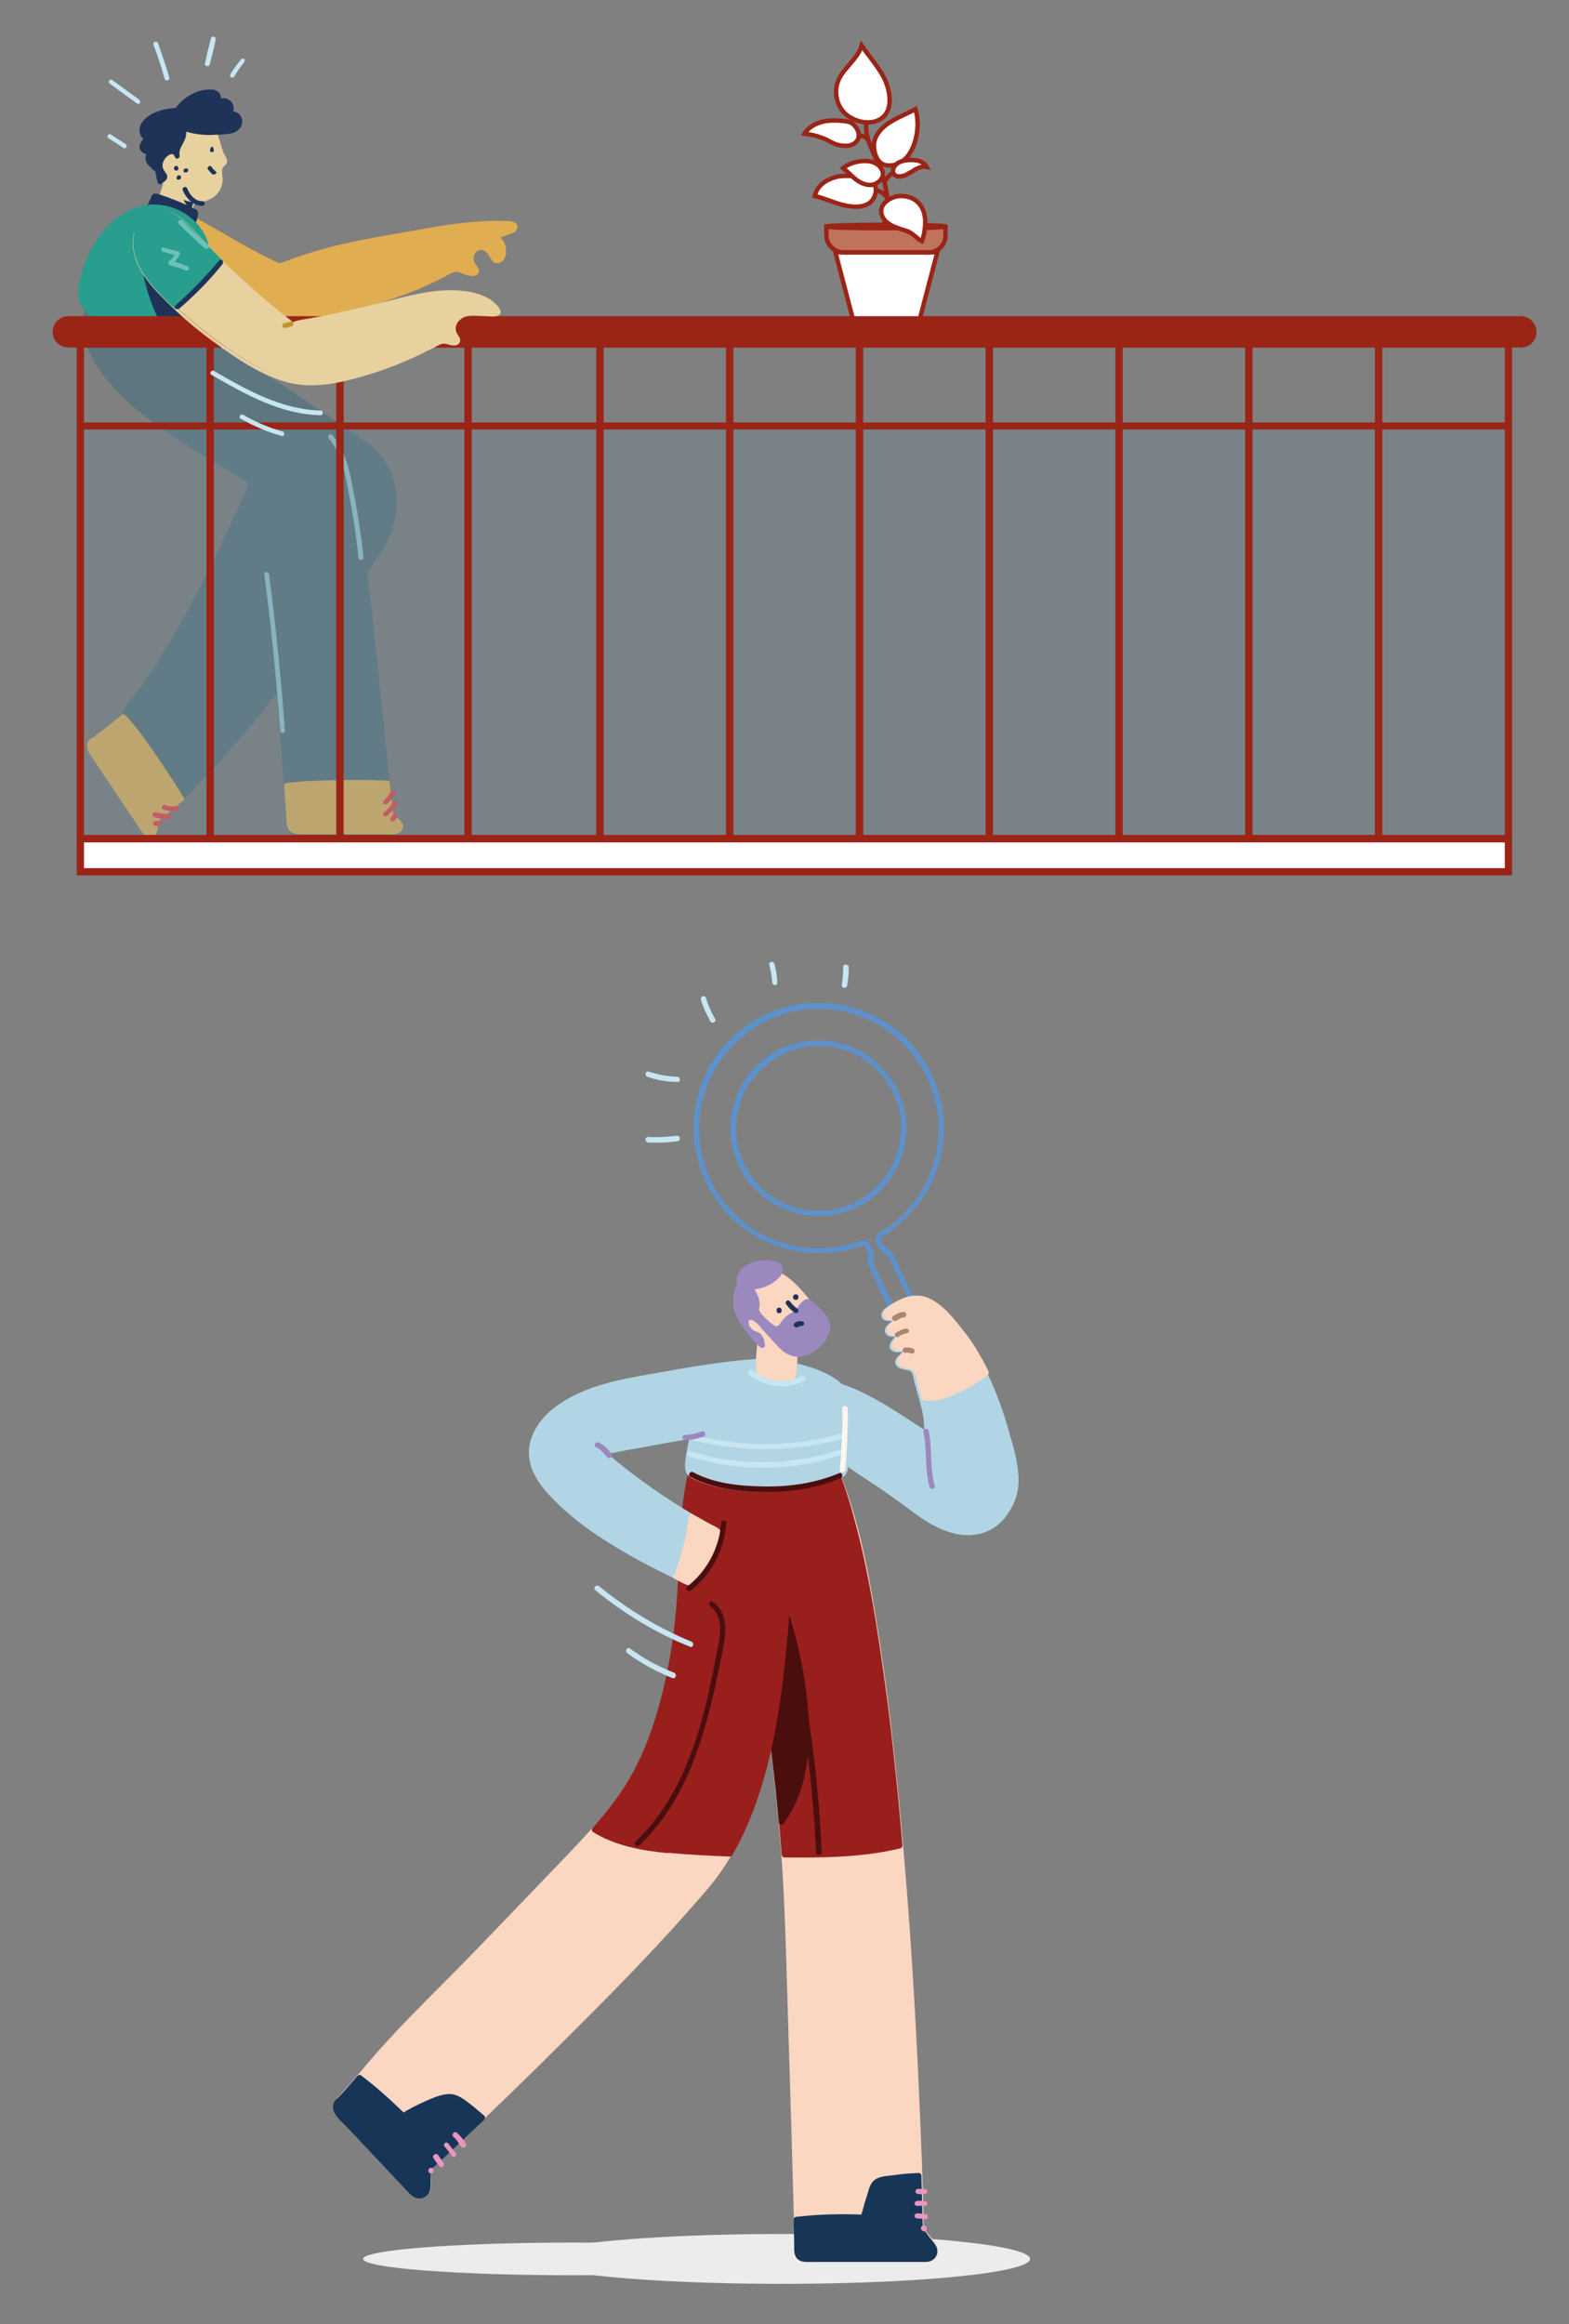 <?xml version="1.0" encoding="utf-8"?>
<!-- Generator: Adobe Illustrator 27.2.0, SVG Export Plug-In . SVG Version: 6.00 Build 0)  -->
<svg version="1.1" id="Layer_1" xmlns="http://www.w3.org/2000/svg" xmlns:xlink="http://www.w3.org/1999/xlink" x="0px" y="0px"
	 viewBox="0 0 365.1 540.7" style="enable-background:new 0 0 365.1 540.7;" xml:space="preserve">
<rect x="0" y="0" width="365.1" height="540.7" fill="#808080" stroke="none"/>
<style type="text/css">
	.st0{fill:#ECECEC;}
	.st1{fill:#B1D5E4;}
	.st2{fill:#FBD6C1;}
	.st3{fill:#991F1C;}
	.st4{fill:#4B0E0E;}
	.st5{fill:#C7E6F2;}
	.st6{fill:#9A88BF;}
	.st7{fill:#1F3359;}
	.st8{fill:#FFF6EF;}
	.st9{fill:#5D91CC;}
	.st10{fill:#AC856F;}
	.st11{fill:#173557;}
	.st12{fill:#E995BF;}
	.st13{fill:#FFFFFF;stroke:#9A2517;stroke-width:1.029;stroke-miterlimit:10;}
	.st14{fill:#BF735D;stroke:#9A2517;stroke-width:1.029;stroke-miterlimit:10;}
	.st15{fill:#9A2517;stroke:#9A2517;stroke-width:1.029;stroke-miterlimit:10;}
	.st16{fill:none;stroke:#9A2517;stroke-width:1.029;stroke-miterlimit:10;}
	.st17{fill:#E1AD51;}
	.st18{fill:#5E7680;}
	.st19{fill:#E7D19E;}
	.st20{fill:#289E8E;}
	.st21{fill:#DFB25E;}
	.st22{fill:#E84B4D;}
	.st23{fill:#96C8D0;}
	.st24{fill:#C6E6F2;}
	.st25{opacity:0.3;fill:#6A8896;enable-background:new    ;}
	.st26{fill:none;stroke:#9A2517;stroke-width:1.641;stroke-miterlimit:10;}
	.st27{fill:#FFFFFF;stroke:#9A2517;stroke-width:1.688;stroke-miterlimit:10;}
	.st28{fill:none;stroke:#9A2517;stroke-width:1.724;stroke-miterlimit:10;}
	.st29{fill:none;stroke:#9A2517;stroke-width:1.688;stroke-miterlimit:10;}
	.st30{fill:#9A2517;stroke:#9A2517;stroke-width:1.696;stroke-miterlimit:10;}
	.st31{fill:#C29231;}
	.st32{fill:#6EC0B8;}
</style>
<ellipse class="st0" cx="181.9" cy="525.5" rx="57.8" ry="5.8"/>
<ellipse class="st0" cx="133.2" cy="525.5" rx="48.7" ry="3.8"/>
<path class="st1" d="M176.9,323.1c5.4-3,12.2-2.8,18.1-0.9s11.2,5.3,16.4,8.7c3.9,2.6,7.9,5.1,11.8,7.7c2.3,1.5,4.7,3.1,6.4,5.3
	s2.6,5.3,1.5,7.8c-1.4,3.6-6,4.9-9.8,4.1c-3.7-0.8-6.9-3.3-9.9-5.6c-3.5-2.6-7.2-5.1-10.9-7.5c-2.9-1.8-6.2-4-6.8-7.4"/>
<path class="st1" d="M177.3,323.7c6.7-3.5,14.6-2.4,21.3,0.5c7.1,3.1,13.5,7.8,19.9,12c3.1,2,6.7,3.9,9.4,6.6
	c2.5,2.4,4.4,6.5,2.2,9.8c-1.7,2.5-5.3,3.3-8.1,2.7c-3.6-0.7-6.6-3-9.4-5.1c-3.5-2.6-7.1-5.1-10.8-7.5c-2.9-1.9-6.5-3.8-7.3-7.5
	c-0.2-0.8-1.4-0.5-1.2,0.3c0.7,3.3,3.5,5.4,6.1,7.2c3.7,2.4,7.3,4.8,10.8,7.4c5.2,3.9,12.4,9.6,19,5c2.7-1.9,3.6-5.2,2.6-8.3
	c-1.1-3.6-4.2-6-7.2-8c-3.8-2.5-7.6-5-11.4-7.4c-3.7-2.4-7.4-4.9-11.4-6.9c-7.7-4-17.1-6.1-25.2-1.8
	C175.9,323,176.5,324.1,177.3,323.7L177.3,323.7z"/>
<path class="st2" d="M171.6,344.8c0,0,9.6,64.5,11,88.3c1.3,21.6,2.7,79.8,3,90.7c0,1,0.8,1.8,1.8,1.8h28.4c1.5,0,2.3-1.7,1.5-2.9
	l-2.7-3.8c-0.2-0.3-0.3-0.7-0.3-1c-0.2-9.9-3.9-146.3-21.6-179.5"/>
<path class="st2" d="M171,345c1.5,9.9,2.9,19.8,4.2,29.8c2.3,16.8,4.6,33.6,6.1,50.4c1.4,15.1,1.6,30.3,2.1,45.4
	c0.5,16.2,1,32.4,1.4,48.5c0,1.1,0.1,2.1,0.1,3.2c0,1.2-0.1,2.5,1,3.4c1.2,0.9,3.7,0.5,5.1,0.5h20c1.6,0,3.3,0.1,4.9,0
	c1.8-0.1,3-1.9,2.2-3.6c-0.6-1.2-1.7-2.3-2.5-3.4s-0.7-2-0.7-3.3c0-1.4-0.1-2.8-0.1-4.2c-0.3-10.9-0.8-21.7-1.3-32.6
	c-0.8-16-1.8-32-3.2-47.9c-1.4-16.5-3.1-32.9-5.6-49.3c-2-12.7-4.1-25.7-8.7-37.8c-0.8-2-1.6-4.1-2.7-6c-0.4-0.7-1.5-0.1-1.1,0.6
	c2.3,4.3,3.8,9,5.1,13.7c1.8,6.2,3.1,12.6,4.3,19c2.9,15.7,4.7,31.5,6.3,47.3c1.6,16.2,2.8,32.5,3.7,48.8
	c0.7,12.4,1.3,24.9,1.8,37.3c0.1,3.5,0.2,7,0.3,10.5c0,0.9-0.1,2.1,0.1,3c0.3,1.2,1.6,2.5,2.3,3.5s2,2.8-0.2,3c-1.9,0.2-3.8,0-5.7,0
	c-3.4,0-6.9,0-10.3,0c-3.1,0-6.2,0-9.3,0c-0.9,0-1.7,0-2.6,0c-0.1,0-0.3,0-0.4,0c-1-0.1-1.2-0.9-1.2-1.7
	c-0.3-14.1-0.7-28.2-1.1-42.3c-0.5-16.1-0.8-32.2-1.8-48.3c-1-15.7-3.2-31.3-5.2-46.9c-1.7-13-3.5-26-5.4-38.9
	c-0.1-0.7-0.2-1.4-0.3-2.1C172.1,343.8,170.9,344.2,171,345L171,345z"/>
<path class="st3" d="M171.6,344.8l20.9-6.4c8.3,15.5,13.5,53.8,16.8,91.1c-8.7,2.1-17.8,2.3-26.8,2.1
	C180.8,406.6,171.6,344.8,171.6,344.8z"/>
<path class="st3" d="M171.8,345.4c6.1-1.9,12.2-3.7,18.3-5.6c0.9-0.3,1.8-0.5,2.7-0.8c-0.2-0.1-0.5-0.2-0.7-0.3
	c4.4,8.3,6.5,18,8.3,27.1c2.7,13,4.4,26.2,5.9,39.5c0.9,8,1.7,16.1,2.4,24.2c0.2-0.2,0.3-0.4,0.5-0.6c-8.7,2.1-17.7,2.2-26.6,2.1
	c0.2,0.2,0.4,0.4,0.6,0.6c-0.9-13.5-2.7-26.9-4.4-40.3c-1.7-12.9-3.5-25.8-5.3-38.7c-0.4-2.7-0.8-5.3-1.2-8
	c-0.1-0.8-1.3-0.5-1.2,0.3c1.1,7.4,2.2,14.9,3.2,22.3c2,14.5,4,29,5.6,43.6c0.8,6.9,1.5,13.8,2,20.7c0,0.3,0.3,0.6,0.6,0.6
	c9,0.1,18.2,0,27-2.1c0.2-0.1,0.5-0.3,0.5-0.6c-1.2-14.4-2.7-28.7-4.8-43c-1.7-11.8-3.7-23.7-7-35.2c-1.3-4.5-2.8-9.1-5-13.2
	c-0.1-0.2-0.5-0.4-0.7-0.3c-6.1,1.9-12.2,3.7-18.3,5.6c-0.9,0.3-1.8,0.5-2.7,0.8C170.7,344.4,171,345.6,171.8,345.4L171.8,345.4z"/>
<path class="st4" d="M185.1,389.8c2.6,13.6,4.1,27.3,4.8,41.1c0,0.8,1.3,0.8,1.3,0c-0.6-13.9-2.2-27.7-4.8-41.4
	C186.1,388.7,184.9,389.1,185.1,389.8z"/>
<path class="st4" d="M181.8,423.9c-1.3-13.2-3.6-31.6-5.7-47.3l4.5-7.3c3.5,8.9,5.8,18.3,6.7,27.8c0.5,5.4,0.5,11-0.7,16.3
	C185.7,417.1,184.1,420.8,181.8,423.9z"/>
<path class="st4" d="M182.5,423.9c-0.8-8.8-1.9-17.5-3-26.3c-0.6-4.7-1.2-9.4-1.8-14.1c-0.1-1.1-0.3-2.2-0.4-3.2s-0.6-2.4-0.5-3.4
	c0,0-0.1,0.1,0-0.1c0-0.1,0.2-0.2,0.2-0.3c0.2-0.4,0.5-0.8,0.7-1.2c1.2-1.9,2.3-3.8,3.5-5.7c-0.4-0.1-0.8-0.1-1.2-0.2
	c3.5,8.8,5.8,18.1,6.7,27.6c0.8,9.1,0.3,18.8-5.4,26.5c-0.5,0.7,0.6,1.3,1.1,0.6c5.6-7.7,6.4-17.5,5.6-26.6
	c-0.8-9.7-3.1-19.3-6.7-28.4c-0.2-0.5-0.8-0.6-1.2-0.2c-1,1.6-2,3.3-3,4.9c-0.5,0.7-1.1,1.5-1.4,2.3c-0.2,0.4-0.1,0.6-0.1,1
	c0.2,1.3,0.3,2.5,0.5,3.8c1.3,9.5,2.5,18.9,3.6,28.4c0.6,4.8,1.1,9.6,1.5,14.4C181.3,424.7,182.6,424.7,182.5,423.9L182.5,423.9z"/>
<path class="st2" d="M182.7,341.8c0,0,5.2,69.3-17.4,96.1c-20.9,24.8-59.6,61-65.1,66.1c-0.4,0.4-0.7,0.9-0.7,1.5v3.3
	c0,1.9-2.3,2.8-3.5,1.4l-17.4-18.5c-0.7-0.8-0.7-2,0-2.8c5.4-5.6,8.8-10.7,14.5-16.4c11.7-11.8,23.4-23.6,34.8-35.7
	c5.6-5.9,11.6-11.8,16.4-18.5c5.2-7.3,8.2-15.5,10.4-24.1c1.5-6,2.5-12,3.1-18.2c1.1-11,0.6-22,2.8-32.8c0.2-1,2.1-10.2,4.4-7.2"/>
<path class="st2" d="M182.1,341.8c0.4,5.4,0.5,10.8,0.5,16.3c0,12-0.6,24-2.2,35.9c-1.7,12.4-4.5,25.3-10.7,36.4
	c-3.1,5.6-7.5,10.3-11.8,15.1c-5.3,5.9-10.8,11.7-16.4,17.4c-10.2,10.4-20.6,20.6-31.1,30.7c-3.1,2.9-6.2,5.9-9.3,8.8
	c-0.4,0.4-0.8,0.7-1.2,1.1c-0.9,0.9-0.9,1.9-0.9,3c0,1,0.4,2.9-0.7,3.5c-0.8,0.4-1.5-0.1-2-0.6c-3-3.1-5.9-6.3-8.8-9.4
	c-1.7-1.8-3.5-3.7-5.2-5.5c-1-1-2.1-2-3-3.1c-1.2-1.6,0.8-3,1.8-4.1c1.7-1.8,3.2-3.7,4.8-5.6c3.3-4,6.7-7.7,10.4-11.4
	c7.7-7.8,15.4-15.6,23-23.5c3.8-3.9,7.5-7.9,11.3-11.8c3.5-3.7,7.1-7.4,10.4-11.3c3.1-3.7,6-7.7,8.2-12.1c2.2-4.2,3.8-8.7,5.2-13.2
	c3-10.1,4.4-20.5,4.9-31c0.4-8.9,0.5-18.1,2.8-26.8c0.3-1.2,0.7-2.4,1.2-3.5c0.4-0.7,0.8-1.7,1.5-0.9c0.5,0.6,1.4-0.3,0.9-0.9
	c-3.1-3.9-5.4,7.1-5.7,8.9c-2,10.9-1.5,22-2.7,33c-1.2,10.6-3.5,21.4-7.9,31.1c-4.4,9.6-11.5,17.1-18.7,24.6
	c-7.8,8.1-15.5,16.2-23.4,24.3c-7.7,7.8-15.6,15.4-22.6,23.8c-1.6,1.9-3.2,3.8-4.9,5.6c-1.2,1.4-3,2.9-1.8,4.8
	c0.6,0.9,1.5,1.7,2.3,2.5c3.6,3.8,7.2,7.6,10.8,11.5c1.3,1.4,2.7,2.9,4,4.3c1.1,1.2,2.7,2.2,4.2,0.9c2.2-1.7-0.1-4.9,1.6-6.6
	c1-1,2-1.9,3-2.8c9.3-8.7,18.4-17.5,27.4-26.5c11.5-11.4,22.8-22.9,33.3-35.2c8.2-9.6,12.4-21.6,15-33.8c2.7-12.8,3.9-26,4.2-39
	c0.2-7.9,0.1-15.9-0.3-23.9c0-0.4,0-0.8-0.1-1.2C183.3,341,182,341,182.1,341.8L182.1,341.8z"/>
<path class="st3" d="M155.4,430.4c-5.9-0.6-12-1.7-16.9-4.8c2.1-2.4,4.1-4.8,5.9-7.3c5.2-7.3,8.2-15.5,10.4-24.1
	c1.5-6,2.5-12,3.1-18.2c1.1-11,0.6-22,2.8-32.8c0.1-0.4,0.4-2,0.9-3.7c1.6-0.9,3.3-1.7,5.1-2.3c0.3-0.1,0.5-0.2,0.8-0.3l16,4.4
	c0,0,3.7,60-13.6,90.1C165,431.1,160.2,430.9,155.4,430.4L155.4,430.4z"/>
<path class="st3" d="M155.4,429.7c-5.7-0.6-11.6-1.7-16.6-4.7c0,0.3,0.1,0.7,0.1,1c3-3.4,5.9-7,8.3-10.9c2.2-3.7,4-7.6,5.4-11.7
	c3.2-8.8,5-18,5.9-27.2c1-9.8,0.7-19.8,2.2-29.5c0.3-1.9,0.7-3.8,1.2-5.7c0.2-0.7,0.2-1,0.9-1.4c0.5-0.3,1-0.5,1.5-0.7
	s1-0.5,1.5-0.7c0.4-0.2,0.8-0.3,1.1-0.5l0.5-0.3c0.3,0,0.9,0.2,1.2,0.3c0.9,0.2,1.7,0.5,2.6,0.7c4.1,1.1,8.1,2.3,12.2,3.4
	c-0.2-0.2-0.3-0.4-0.5-0.6c0.4,7.3,0.4,14.7,0.2,22c-0.4,14.9-1.7,30-5.1,44.5c-1.9,8-4.5,16-8.6,23.2c0.2-0.1,0.4-0.2,0.5-0.3
	C165,430.5,160.2,430.2,155.4,429.7c-0.8-0.1-0.8,1.2,0,1.3c4.8,0.5,9.7,0.7,14.5,0.9c0.2,0,0.4-0.1,0.5-0.3
	c7.5-13.1,10.4-28.6,12.1-43.4c1.5-13,2.1-26.1,1.8-39.1c0-2.6-0.1-5.2-0.3-7.8c0-0.3-0.2-0.5-0.5-0.6c-3.6-1-7.2-2-10.8-3
	c-1.6-0.4-3.3-1-4.9-1.4c-1-0.2-1.9,0.4-2.8,0.8c-1,0.4-2,0.9-2.9,1.4c-1.2,0.6-1.2,1.1-1.6,2.4c-2.3,9.1-2.3,18.6-2.8,27.9
	c-0.5,9.9-1.9,19.7-4.7,29.2c-1.4,4.9-3.2,9.6-5.6,14.1c-2.6,4.8-5.9,9-9.5,13.1c-0.3,0.3-0.2,0.8,0.1,1c5.2,3.2,11.3,4.3,17.3,4.9
	C156.2,431.1,156.2,429.8,155.4,429.7L155.4,429.7z"/>
<path class="st1" d="M161.8,330.3c-0.4-4-2.1,0.5-1.3-3.4c0.2-0.9,0.4-1.8,0.8-2.6c1.6-3.3,5.5-4.7,9-5.8c0.2-0.1,0.4-0.1,0.7-0.2
	c3.6-1.1,7.4-1.4,11.1-0.9c3.9,0.3,7.7,1.4,11.1,3.3c1.5,0.8,2.9,1.8,3.8,3.2c1.9,2.8,1.5,6.4,1,9.7c-0.4,2.6-0.7,5.3-1.1,7.9
	c0,0.3-0.1,0.6-0.3,0.9c-0.2,0.4-0.7,0.7-1.2,0.9c-5.5,2.3-11.5,3.2-17.4,3.2c-5.7-0.1-11.9-0.6-17-3.4
	C158.7,341.9,162,332.4,161.8,330.3L161.8,330.3z"/>
<path class="st1" d="M162.4,330.3c-0.1-0.8-0.2-2.1-1.1-2.4c-0.2-0.1-0.6-0.1-0.8,0.1c-0.3,0.2,0.4,0.4,0.4,0.3c0.1,0,0.1-1,0.2-1.1
	c0.4-2.1,1.1-3.9,2.8-5.2c1.5-1.2,3.2-1.9,5-2.5c4.3-1.5,8.5-2.1,13.1-1.6c4.2,0.4,8.3,1.5,11.8,3.8c1.8,1.2,3.2,2.8,3.7,4.9
	c0.4,2,0.2,4.1,0,6.1c-0.3,2.5-0.7,5-1,7.5c-0.1,0.5-0.1,1.1-0.3,1.5c-0.3,0.7-1.1,0.9-1.7,1.2c-1.1,0.4-2.1,0.8-3.2,1.1
	c-4.4,1.3-9,1.8-13.6,1.7c-4.2-0.1-8.5-0.4-12.5-1.7c-1.2-0.4-2.3-0.8-3.4-1.4c-0.5-0.3-0.7-0.5-0.8-1.1c-0.2-1.3,0-2.8,0.3-4
	c0.2-1.4,0.6-2.8,0.8-4.2C162.2,332.4,162.5,331.3,162.4,330.3c0-0.8-1.3-0.8-1.3,0c0.1,1.1-0.3,2.2-0.5,3.2c-0.3,1.5-0.6,3-0.9,4.6
	c-0.2,1.2-0.4,2.6-0.2,3.8s0.9,1.7,2,2.2c4.2,2,9,2.7,13.6,2.9c4.9,0.2,9.9-0.1,14.7-1.3c1.2-0.3,2.4-0.6,3.5-1
	c1-0.4,2.2-0.7,3.1-1.3c0.7-0.6,0.9-1.3,1-2.2c0.2-1.5,0.4-3,0.6-4.4c0.6-4.1,1.8-9.2-0.6-13c-2.3-3.6-7.2-5.4-11.1-6.4
	c-4.6-1.1-9.7-1.2-14.3-0.1c-4,1-9.1,2.5-11.2,6.3c-0.6,1.1-0.9,2.3-1.1,3.5c-0.1,0.5-0.3,1.2-0.1,1.7c0.2,0.4,0.5,0.4,0.9,0.4
	c0.1,0,0.2-0.1,0.3-0.1c-0.1-0.1-0.2-0.1,0,0.1c0.1,0.3,0.2,0.7,0.2,1C161.2,331.1,162.5,331.1,162.4,330.3L162.4,330.3z"/>
<path class="st5" d="M195.8,333.5c-11.1,3.1-22.9,3.2-34.1,0.4c-0.8-0.2-1.1,1-0.3,1.2c11.4,2.8,23.4,2.7,34.7-0.4
	C196.9,334.5,196.6,333.3,195.8,333.5z"/>
<path class="st5" d="M195.8,337.1c-11.4,3.9-23.6,4.1-35.1,0.5c-0.8-0.2-1.1,1-0.3,1.2c11.7,3.7,24.2,3.5,35.8-0.5
	C196.9,338,196.5,336.8,195.8,337.1L195.8,337.1z"/>
<path class="st1" d="M180,316.6c-13,0.6-20.8,2.3-29.1,3.8c-7.8,1.4-16.8,3.2-22.9,8.7c-2.6,2.4-4.6,5.9-4.4,9.6
	c0.2,3.8,3.2,7.3,5.8,9.9c8.5,8.5,19.4,13.9,30.1,19.2c0.3,0.2,0.7,0.3,1,0.3s0.6-0.2,0.8-0.4c2.9-2.3,5-5.6,6-9.2
	c0.1-0.5,0.3-1.1,0.1-1.6c-0.2-0.6-0.8-0.9-1.4-1.2c-9.8-5.2-19-11.6-27.3-19c0.2,1,1.6,1,2.6,0.8c9-1.6,17.9-3.3,26.9-4.9
	c0.8-0.1,1.5-0.3,2.1-0.7c0.9-0.6,1.2-1.7,1.5-2.8c0.8-3.1,1.7-6.2,2.5-9.2"/>
<path class="st1" d="M180,315.9c-10.2,0.4-20,2.2-30,4c-5.2,0.9-10.5,2-15.3,4.2c-4.6,2.1-9.2,5.3-11,10.3c-1.9,5.3,0.8,10,4.4,13.7
	c3.9,4.2,8.6,7.7,13.4,10.7c5,3.2,10.3,5.9,15.6,8.5c0.9,0.5,2.1,1.3,3.1,1.4c1.1,0.1,2-1,2.8-1.7c1.8-1.8,3.3-4,4.2-6.3
	c0.5-1.1,1.2-2.8,0.8-4c-0.5-1.2-2-1.7-3-2.3c-3-1.6-6-3.4-8.9-5.3c-5.9-3.8-11.6-8.1-16.9-12.8c-0.4-0.4-1.3,0-1.1,0.6
	c0.5,1.2,1.7,1.5,2.9,1.3c2.1-0.2,4.2-0.8,6.3-1.1l13.2-2.4c2.2-0.4,4.4-0.8,6.6-1.2c1.5-0.3,3.2-0.4,4.2-1.8
	c1.1-1.4,1.3-3.5,1.8-5.2c0.6-2.2,1.2-4.3,1.8-6.5c0.2-0.8-1-1.1-1.2-0.3c-0.9,3.3-1.7,6.8-2.8,10.1c-0.7,2.1-2.5,2.1-4.4,2.5
	c-1.8,0.3-3.6,0.7-5.4,1c-3.6,0.7-7.2,1.3-10.7,2c-1.8,0.3-3.6,0.7-5.4,1c-1,0.2-2,0.4-2.9,0.5c-0.6,0.1-2.4,0.7-2.8-0.2
	c-0.4,0.2-0.7,0.4-1.1,0.6c8.2,7.3,17.3,13.6,27,18.9c0.9,0.5,1.7,0.8,1.5,2.1c-0.1,0.6-0.3,1.2-0.5,1.7c-0.5,1.2-1.1,2.4-1.8,3.5
	s-1.5,2-2.4,2.9c-0.7,0.6-1.1,1.2-2.1,1c-0.7-0.2-1.3-0.7-1.9-1c-4.8-2.4-9.6-4.8-14.2-7.6s-9.1-5.9-13-9.7
	c-3.7-3.5-7.7-7.9-6.2-13.4c1.4-5,6-8.3,10.5-10.4c4.4-2,9.3-3.1,14.1-4c10.2-1.9,20.4-3.7,30.8-4.1
	C180.8,317.2,180.8,315.9,180,315.9L180,315.9z"/>
<path class="st2" d="M157.3,366.7c1.7-4.5,2.9-9.2,3.5-13.9c1.7,1,3.5,2,5.2,2.9c0.5,0.3,1.1,0.6,1.4,1.2c0.2,0.5,0.1,1.1-0.1,1.6
	c-1,3.6-3.1,6.8-6,9.2c-0.2,0.2-0.5,0.4-0.8,0.4c-0.4,0.1-0.7-0.1-1-0.3C158.8,367.4,158.1,367.1,157.3,366.7L157.3,366.7z"/>
<path class="st2" d="M157.9,366.9c1.8-4.5,2.9-9.3,3.5-14.1c-0.3,0.2-0.6,0.4-0.9,0.5c1.8,1.1,3.6,2,5.5,3c0.4,0.3,0.9,0.5,1,1.1
	c0.1,0.5-0.1,1-0.3,1.4c-0.3,0.9-0.6,1.7-1,2.5c-0.8,1.6-1.8,3-3,4.3c-0.3,0.3-0.6,0.6-1,1c-0.3,0.3-0.6,0.7-1,0.8
	c-0.5,0.2-1.1-0.3-1.6-0.5s-1-0.5-1.5-0.7c-0.7-0.4-1.4,0.7-0.6,1.1c0.6,0.3,1.2,0.6,1.8,0.9c0.5,0.2,1,0.6,1.6,0.6
	c1,0.1,1.8-0.8,2.4-1.4c1.6-1.5,3-3.4,4-5.4c0.5-1,0.9-2,1.2-3s0.4-2-0.2-2.8c-0.7-0.9-1.9-1.3-2.9-1.8c-1.2-0.7-2.4-1.4-3.7-2.1
	c-0.5-0.3-0.9,0.1-0.9,0.5c-0.6,4.7-1.8,9.3-3.5,13.8C156.4,367.3,157.6,367.6,157.9,366.9L157.9,366.9z"/>
<path class="st4" d="M195.3,342.7c-5.5,2.3-11.5,3.2-17.5,3.1c-5.6-0.1-11.4-0.6-16.5-3.3c-0.7-0.4-1.4,0.7-0.6,1.1
	c5.1,2.7,11,3.4,16.7,3.5c6.2,0.1,12.5-0.8,18.2-3.2C196.3,343.6,196,342.4,195.3,342.7L195.3,342.7z"/>
<path class="st2" d="M177.3,308.2c-0.1,1.6-0.3,3.3-0.4,4.9s-0.3,3.1-0.2,4.7c0,0.8,0.1,1.7,0.6,2.3c0.2,0.3,0.5,0.5,0.8,0.7
	c1.7,1,3.7,0.9,5.4,0.4c0.3-0.1,0.6-0.2,0.8-0.4c0.4-0.4,0.5-1.1,0.5-1.7c0.2-2.6,0.4-5.3,0.5-8"/>
<path class="st2" d="M176.6,308.2c-0.2,2.2-0.4,4.4-0.6,6.7c-0.1,1.1-0.1,2.2-0.1,3.3c0,0.9,0.2,1.8,0.8,2.5
	c1.2,1.5,3.4,1.8,5.2,1.5c0.8-0.1,1.8-0.3,2.5-0.8s0.9-1.4,0.9-2.3c0.3-2.7,0.4-5.3,0.5-8c0-0.8-1.2-0.8-1.3,0
	c-0.1,2.5-0.2,5-0.4,7.5c0,0.5,0,1.2-0.3,1.6s-0.8,0.5-1.3,0.6c-1,0.2-2.1,0.3-3.1,0c-1.1-0.3-2-0.9-2.2-2.1c-0.2-1.1-0.1-2.3,0-3.4
	c0.1-2.4,0.4-4.8,0.6-7.2C178,307.4,176.7,307.4,176.6,308.2L176.6,308.2z"/>
<path class="st2" d="M187.7,302.4c-1.3-1.6-2.7-3.1-4.3-4.4c-1.8-1.5-4.1-2.6-6.6-2.3h-0.1c-2.5,0.4-4.5,2.6-5.2,5
	c-0.8,2.9,0.3,5.8,2.1,8c2.3,2.8,5.8,6,9.7,5.3c2.2-0.4,4.4-1.6,5.8-3.2c1.7-1.9,1.4-4,0.1-6C188.8,304,188.3,303.2,187.7,302.4z"/>
<path class="st2" d="M188.1,302c-2.6-3.2-6.2-7.1-10.7-7c-3.7,0.2-6.5,3.5-6.7,7.1c-0.3,4.1,2.7,7.8,5.7,10.2c1.5,1.2,3.2,2.1,5,2.3
	c2,0.2,4.1-0.5,5.8-1.5c1.8-1.1,3.6-2.7,3.7-5C191.2,305.8,189.5,303.8,188.1,302c-0.5-0.6-1.4,0.3-0.9,0.9c1.1,1.4,2.4,3,2.5,4.8
	c0.1,1.9-1.4,3.3-2.9,4.3c-1.4,0.9-3.2,1.6-4.9,1.5c-1.6-0.1-3.2-0.8-4.5-1.8c-2.6-1.9-5.3-5-5.6-8.3c-0.3-3.2,1.9-6.8,5.3-7.1
	c4.2-0.3,7.6,3.6,10,6.6C187.7,303.5,188.6,302.6,188.1,302L188.1,302z"/>
<path class="st6" d="M185.6,305.3c0.5-0.9,1.1-1.7,1.9-2.3c0.1-0.1,0.2-0.2,0.4-0.2s0.5,0.1,0.6,0.3c1,0.8,1.9,1.7,2.8,2.6
	c1.9,2,1.4,4.4-0.3,6.3c-1.4,1.5-3.4,3-5.5,2.9c-1.8-0.1-3.2-1.3-4.3-2.5c-1.4-1.6-2.9-3.2-4.3-4.8c-0.7-0.7-1.5-1.5-2.4-1.4
	c0.4-0.8,0.9-1.6,1.4-2.3c0,0.5,0.1,1,0.4,1.4c0.2,0.4,0.5,0.8,0.9,1.1c0.7,0.8,1.5,1.5,2.3,2.1c0.5,0.4,1.1,0.8,1.7,0.6
	c0.4-0.2,0.6-0.6,0.9-1C182.9,306.8,184.2,305.8,185.6,305.3"/>
<path class="st6" d="M186.1,305.6c0.4-0.7,0.8-1.3,1.4-1.8c0.3-0.3,0.4-0.4,0.8-0.1c0.3,0.3,0.6,0.6,1,0.9c1,0.9,2.3,1.9,2.6,3.3
	c0.5,2.6-2.3,5.2-4.4,6.1c-3,1.2-5-1.2-6.9-3.2c-1-1.1-2-2.2-3-3.3c-0.9-0.9-1.8-1.8-3.1-1.8c0.2,0.3,0.4,0.6,0.5,0.9
	c0.4-0.8,0.9-1.5,1.4-2.3c-0.4-0.1-0.8-0.2-1.2-0.3c0.1,1.4,0.9,2.4,1.9,3.4c0.9,0.9,1.9,2.1,3.1,2.4c1.1,0.3,1.8-0.4,2.4-1.3
	c0.8-1.2,1.9-2,3.2-2.5c0.8-0.3,0.4-1.5-0.3-1.2c-1.8,0.6-3.1,1.7-4.1,3.3c-0.4,0.6-0.9,0.5-1.5,0.1c-0.5-0.4-1-0.8-1.4-1.2
	c-0.9-0.8-1.9-1.7-2-2.9c-0.1-0.7-0.8-0.8-1.2-0.3c-0.5,0.7-1,1.5-1.4,2.3c-0.2,0.4,0,1,0.5,0.9c1.4,0,2.6,1.8,3.4,2.7
	c1,1.1,2,2.2,3,3.3c1.6,1.8,3.7,3.1,6.2,2.5c2.3-0.5,4.6-2.5,5.6-4.6c0.5-0.9,0.7-2,0.5-3c-0.2-1.3-1-2.2-1.9-3.1
	c-0.6-0.6-1.2-1.2-1.9-1.8c-0.4-0.4-0.9-0.9-1.5-0.8c-1.2,0.2-2.2,1.9-2.7,2.8C184.6,305.7,185.7,306.3,186.1,305.6L186.1,305.6z"/>
<path class="st7" d="M181.3,305.5c0.8,0,0.8-1.3,0-1.3S180.5,305.5,181.3,305.5z"/>
<path class="st7" d="M185.2,302.4c0.8,0,0.8-1.3,0-1.3C184.3,301.1,184.3,302.4,185.2,302.4z"/>
<path class="st7" d="M183,303.5c0.5,0.7,1.1,1.3,1.8,1.8c0.1,0.1,0.3,0.2,0.4,0.2c0.2,0,0.3-0.1,0.4-0.2s0.2-0.3,0.2-0.4
	c0-0.2-0.1-0.3-0.2-0.4c-0.7-0.5-1.3-1.1-1.8-1.8c-0.1-0.1-0.3-0.2-0.4-0.2c-0.2,0-0.3,0.1-0.4,0.2s-0.2,0.3-0.2,0.4
	S182.9,303.4,183,303.5z"/>
<path class="st6" d="M171.6,300.7c0.7-2.4,2.6-4.6,5.2-5h0.1c0.9-0.1,1.8,0,2.7,0.2c-0.1,0.3-0.3,0.6-0.5,0.8
	c-0.5,0.6-1.1,1.1-1.9,1.4c-0.7,0.3-1.4,0.5-2.1,0.7c-0.2,0.1-0.4,0.2-0.4,0.4c0,0.1,0.1,0.2,0.1,0.3c0.6,0.9,1.2,1.9,1.4,2.9
	c0.2,1.1,0,2.2-0.7,3.1l0.3,1c-0.3-0.3-0.7-0.4-1.1-0.3s-0.8,0.4-0.9,0.8c-0.3,0.6,0,1.4,0.4,2c0.3,0.5,0.7,0.9,1.2,1.2
	c0.4,0.2,0.8,0.2,1.1,0.5c0.5,0.3,1,1.8,1,2.4c-1.3-1-2.8-3-3.7-4.2C171.8,306.5,170.7,303.6,171.6,300.7L171.6,300.7z"/>
<path class="st6" d="M172.2,300.8c0.4-1.4,1.3-2.8,2.5-3.6c1.4-1,3-1.1,4.6-0.7c-0.1-0.3-0.3-0.6-0.4-0.9c-0.7,1.4-2.1,1.9-3.5,2.4
	c-0.5,0.1-1.1,0.3-1.3,0.7c-0.3,0.5,0,1,0.3,1.5c0.8,1.2,1.5,2.8,0.9,4.2c-0.2,0.5-0.6,0.8-0.5,1.3c0,0.3,0.2,0.6,0.3,1
	c0.3-0.2,0.6-0.5,0.9-0.7c-0.8-0.6-1.9-0.6-2.5,0.1c-0.7,0.7-0.6,1.8-0.2,2.7s1.1,1.7,2.1,2c0.5,0.2,0.8,0.3,1,0.8
	c0.2,0.4,0.4,0.9,0.4,1.4c0.4-0.1,0.7-0.3,1.1-0.4c-1.6-1.3-3-3.1-4.1-4.8C172.2,305.7,171.5,303.3,172.2,300.8
	c0.2-0.8-1-1.1-1.2-0.3c-0.7,2.5-0.1,5.2,1.3,7.4c0.6,1,1.4,1.9,2.1,2.8c0.8,1,1.5,1.9,2.5,2.7c0.4,0.3,1.1,0.2,1.1-0.4
	c-0.1-1-0.4-2.4-1.3-2.9c-0.6-0.4-1.4-0.4-1.9-1.1c-0.3-0.3-0.5-0.7-0.6-1.1c-0.2-0.8,0.5-1.2,1.2-0.7c0.5,0.3,1.1-0.2,0.9-0.7
	c-0.1-0.3-0.2-0.7-0.3-1c0,0.2,0,0.3-0.1,0.5c0.7-0.9,1-2.1,0.8-3.3c-0.2-1.4-1-2.4-1.6-3.6c0,0.2,0,0.3,0.1,0.5
	c0.1-0.2,1.5-0.5,1.8-0.6c0.4-0.2,0.9-0.4,1.2-0.6c0.8-0.5,1.4-1.2,1.8-2c0.2-0.3,0-0.8-0.4-0.9c-1.9-0.5-4-0.3-5.6,0.8
	c-1.5,1.1-2.6,2.6-3.1,4.4C170.7,301.3,171.9,301.6,172.2,300.8L172.2,300.8z"/>
<path class="st6" d="M172.2,298.4c-0.1-1,0.3-1.9,1-2.7c0.7-0.7,1.6-1.2,2.5-1.5c1.5-0.5,3.2-0.6,4.7-0.2c0.4,0.1,0.8,0.2,1,0.5
	c0.3,0.4,0.4,1,0.2,1.4c-0.2,0.5-0.6,0.9-0.9,1.2c-2.1,1.8-5.2,2.6-7.9,1.9c-0.1,0-0.2-0.1-0.2-0.2"/>
<path class="st6" d="M172.8,298.4c-0.3-3,3.8-4.1,6.1-3.9c0.5,0,1.5,0.1,1.9,0.5c0.5,0.5-0.1,1.2-0.5,1.6c-0.9,0.9-2.1,1.5-3.3,1.9
	c-0.7,0.2-1.4,0.3-2.2,0.3c-0.3,0-0.7,0-1,0c-0.2,0-0.4,0-0.6-0.1c-0.1,0-0.1,0-0.2,0s-0.3-0.1-0.1,0c0.1,0.1,0.1,0.3,0.2,0.4
	c0,0,0,0,0-0.1c-0.1-0.8-1.4-0.8-1.3,0c0.1,1,1.4,0.9,2.1,1c0.8,0.1,1.7,0,2.5-0.2c1.7-0.3,3.3-1.1,4.6-2.3c0.7-0.6,1.2-1.4,1.1-2.4
	c-0.1-0.9-0.8-1.5-1.6-1.7c-1.9-0.5-4-0.3-5.8,0.4s-3.5,2.4-3.3,4.5C171.6,299.2,172.9,299.2,172.8,298.4L172.8,298.4z"/>
<path class="st7" d="M186.7,307.4c-0.3-0.1-0.6-0.1-1,0c-0.3,0.1-0.6,0.2-0.8,0.4c-0.1,0.1-0.2,0.3-0.2,0.4c0,0.2,0.1,0.3,0.2,0.4
	s0.3,0.2,0.4,0.2h0.2c0.1,0,0.2-0.1,0.3-0.2h0.1l-0.1,0.1c0.1-0.1,0.2-0.1,0.3-0.2c-0.1,0-0.1,0-0.2,0.1c0.1,0,0.2-0.1,0.3-0.1
	c-0.1,0-0.1,0-0.2,0h0.3c-0.1,0-0.1,0-0.2,0h0.2c0.2,0,0.3,0,0.5-0.1c0.1-0.1,0.3-0.2,0.3-0.4s0-0.3-0.1-0.5
	C187,307.6,186.9,307.5,186.7,307.4L186.7,307.4z"/>
<path class="st4" d="M167.8,354.3c-0.4,5.8-3.3,11.2-7.9,14.8c-0.6,0.5,0.3,1.4,0.9,0.9c4.8-3.8,7.8-9.6,8.2-15.7
	C169.2,353.5,167.9,353.5,167.8,354.3L167.8,354.3z"/>
<path class="st6" d="M163.3,333c-0.6,0.2-1.3,0.4-1.9,0.6c-0.7,0.1-1.3,0.2-2,0.2c-0.3,0-0.6,0.3-0.6,0.6s0.3,0.6,0.6,0.6
	c1.5,0,2.9-0.3,4.3-0.8c0.3-0.1,0.6-0.4,0.4-0.8C164,333.1,163.7,332.9,163.3,333L163.3,333z"/>
<path class="st6" d="M142.3,338.2c-0.8-1.1-1.7-2-2.9-2.6c-0.3-0.2-0.7-0.1-0.9,0.2s-0.1,0.7,0.2,0.9c0.3,0.1,0.5,0.3,0.8,0.5
	c0.1,0,0.1,0.1,0.2,0.1c0,0,0.1,0,0.1,0.1c0.1,0.1-0.1-0.1,0,0l0.3,0.3c0.2,0.2,0.4,0.4,0.6,0.6c0.1,0.1,0.2,0.2,0.3,0.3
	c0,0,0,0,0.1,0.1s-0.1-0.1,0,0c0,0.1,0.1,0.1,0.1,0.2c0.2,0.3,0.6,0.4,0.9,0.2C142.3,338.9,142.5,338.5,142.3,338.2L142.3,338.2z"/>
<path class="st8" d="M196,327.7c0.1,4.8-0.1,9.5-0.6,14.2c-0.1,0.8,1.2,0.8,1.3,0c0.4-4.7,0.6-9.5,0.6-14.2
	C197.2,326.9,196,326.9,196,327.7z"/>
<path class="st9" d="M200.7,289.8c0.6-0.1,0.8,0.7,1,1c0.3,0.8,0.2,1.4,0.2,2.2c0,0.6,0.1,1.1,0.3,1.7c0.3,0.7,0.6,1.3,0.9,1.9
	c1.4,2.9,2.7,5.8,4.1,8.6c1.3,2.9,2.7,5.7,4,8.6c0.9,1.9,1.8,4.6,4.6,3.8c1.9-0.6,3-2.4,2.2-4.3c-0.2-0.4-0.4-0.8-0.6-1.3
	c-1.3-2.7-2.5-5.4-3.8-8c-1.4-3-2.9-6.1-4.3-9.1c-0.4-0.9-0.8-1.7-1.2-2.6c-0.1-0.1-0.1-0.3-0.2-0.5c-0.6-1.1-1.7-1.3-2.4-2.3
	c-0.2-0.3-0.4-0.7-0.5-1c-0.2-0.8,0.7-1.2,1.3-1.5c1-0.7,2-1.4,2.9-2.2c1.9-1.6,3.5-3.4,5-5.4c2.8-3.9,4.6-8.5,5.2-13.2
	c1.3-9.8-2.7-20-10.4-26.3c-7.4-6-17.5-8.1-26.6-5.5c-9.3,2.7-16.8,10-19.7,19.3c-2.9,9.3-0.9,19.7,5.3,27.2s16.1,11.6,25.8,10.4
	C196.1,291.2,198.4,290.6,200.7,289.8c0.8-0.3,0.4-1.5-0.3-1.2c-9.1,3.4-19.5,1.9-27.1-4.1s-11.6-15.7-10.4-25.3s7.4-18,16.1-22
	c8.6-4,18.9-3.1,26.9,2.1c8.2,5.4,13,15,12.5,24.8c-0.3,4.8-1.8,9.4-4.3,13.5c-1.2,2-2.7,3.8-4.4,5.4c-0.9,0.8-1.8,1.6-2.8,2.3
	c-0.9,0.6-2.2,1.1-2.8,1.9c-1,1.2,0.3,3.3,1.3,4.1c0.6,0.5,1.2,0.7,1.5,1.4c0.1,0.2,0.2,0.4,0.3,0.7c1.1,2.3,2.1,4.5,3.2,6.8
	c1.4,3,2.9,6.1,4.3,9.1c0.7,1.6,1.7,3.2,2.3,4.8c0.8,2.2-2.4,3.5-3.5,1.5c-0.3-0.5-0.5-1.1-0.8-1.7c-1.2-2.6-2.4-5.2-3.7-7.8
	c-1.4-2.9-2.7-5.8-4.1-8.7c-0.4-0.9-0.8-1.8-1.3-2.7c-0.1-0.2-0.2-0.4-0.3-0.6c-0.3-0.9,0.1-1.8-0.1-2.7c-0.3-1.4-1.1-3.1-2.8-2.8
	C199.5,288.7,199.9,289.9,200.7,289.8L200.7,289.8z"/>
<path class="st9" d="M198.6,279.9c-7.3,3.4-16,1.9-21.7-3.8s-7.3-14.7-3.7-21.9c3.5-7.2,11.4-11.6,19.4-10.8
	c8,0.9,14.7,6.8,16.6,14.5C211.3,266.8,206.7,276,198.6,279.9c-0.7,0.4-0.1,1.4,0.6,1.1c7.7-3.7,12.5-12,11.6-20.6
	c-0.9-8.5-7.2-15.8-15.6-17.8c-8.3-2-17.2,1.5-21.9,8.6c-4.7,7.2-4.4,16.8,0.8,23.6c5.8,7.7,16.4,10.2,25.1,6.1
	C200,280.6,199.3,279.6,198.6,279.9L198.6,279.9z"/>
<path class="st1" d="M218,354c2.8,2.3,7,3.1,11,1.9c2.9-0.9,5.4-4,6.6-6.8c1.7-3.8,0.8-8.2-0.2-12.3c-3-11.6-7.5-23.4-16.2-31.6
	c-1.4-1.3-2.9-2.5-4.8-3c-2.9-0.7-5.8,0.9-8.1,2.9c-0.6,0.5-0.2,1.6,0.6,1.5l2.7-0.3l-2.5,2.5c-0.6,0.6-0.1,1.5,0.7,1.4l3-0.3
	c-1,0.6-1.9,1.5-2.6,2.6c-0.4,0.6,0.1,1.4,0.8,1.3l3.2-0.3l-2.7,2.7c-0.5,0.5-0.2,1.3,0.4,1.4l2.3,0.5c0.2,0,0.4,0.1,0.6,0.2
	c0.2,0.2,0.3,0.4,0.4,0.7c0.5,2,1.1,4.1,1.6,6.1c0.5,1.8,1,3.6,1.2,5.4s0.2,3.5,0.3,5.3c0.3,3.2,1.4,6.4,3.2,9.1
	c1.5,2.3,3.5,4.4,6.1,5.4s5.6,1,7.9-0.6"/>
<path class="st1" d="M217.5,354.5c2.5,2,5.6,2.8,8.7,2.6c3.2-0.3,5.7-1.6,7.7-4.1c2-2.6,3.2-5.5,3.1-8.8c0-3.5-1-7.1-2-10.4
	c-1.8-6.6-4.2-13-7.7-18.9c-1.7-2.9-3.7-5.6-6-8.1c-2.1-2.2-4.5-4.8-7.7-5.1c-1.8-0.2-3.5,0.3-5.1,1.1c-1,0.5-3.2,1.6-3.4,2.9
	c-0.3,2.3,2.9,1.5,4.2,1.4c-0.1-0.4-0.3-0.7-0.4-1.1c-0.6,0.6-1.2,1.2-1.8,1.7c-0.6,0.6-1.3,1.1-1.2,2c0.3,2,3.2,1.1,4.5,1
	c-0.1-0.4-0.2-0.8-0.3-1.2c-1.1,0.7-4.8,3.7-2.2,4.9c1.1,0.5,2.8-0.1,3.9-0.2c-0.1-0.4-0.3-0.7-0.4-1.1c-0.7,0.7-1.4,1.3-2,2
	c-0.6,0.6-1.4,1.3-1,2.3s1.7,1.1,2.5,1.3c0.5,0.1,1,0.1,1.3,0.7c0.3,0.5,0.4,1.3,0.5,1.9c0.2,0.7,0.4,1.4,0.6,2.1
	c0.7,2.5,1.5,5,1.7,7.6c0.2,2.3,0.1,4.6,0.6,6.9c0.8,4.1,2.8,8.2,5.9,11c3.2,2.9,8.1,4.1,11.9,1.6c0.7-0.4,0-1.5-0.6-1.1
	c-3.6,2.4-8,1-10.8-1.8c-2.9-2.8-4.7-6.8-5.3-10.8c-0.3-2.2-0.2-4.4-0.5-6.5s-0.8-4.1-1.4-6c-0.3-1-0.5-2-0.8-3.1
	c-0.2-0.9-0.3-2-0.8-2.8s-1.5-0.8-2.3-1c-0.3-0.1-1.1-0.1-1.2-0.5c-0.1-0.3,0.4-0.6,0.6-0.9c0.7-0.7,1.4-1.3,2-2
	c0.4-0.4,0.1-1.1-0.4-1.1c-0.8,0.1-1.7,0.2-2.5,0.3c-0.3,0-0.8,0.2-1-0.3c-0.1-0.3,0.7-1,0.9-1.2c0.4-0.5,0.9-0.8,1.5-1.2
	c0.5-0.3,0.3-1.2-0.3-1.2c-0.6,0.1-1.1,0.1-1.7,0.2c-0.4,0-1.5,0.4-1.4-0.3c0.1-0.4,1-1,1.3-1.3l1.2-1.2c0.4-0.4,0.1-1.1-0.4-1.1
	c-0.6,0.1-1.1,0.1-1.7,0.2c-0.2,0-0.7,0.2-0.9,0.1c-0.7-0.4,0.4-1,0.8-1.2c2.6-1.9,5.6-2.8,8.5-1c2.3,1.4,4.3,3.7,6,5.8
	c1.8,2.2,3.3,4.5,4.7,6.9c2.8,5,4.8,10.3,6.5,15.8c1.6,5.3,3.9,11.8,1.3,17.2c-1.4,2.8-3.6,5.4-6.7,6.1c-3.3,0.7-6.9,0.2-9.5-2
	C217.8,353.1,216.9,354,217.5,354.5L217.5,354.5z"/>
<path class="st2" d="M221.1,324.2c-1.2,0.5-2.5,1-3.8,1.2c-0.9,0.1-1.8,0.1-2.7-0.1c-0.5-2-1.1-4.1-1.6-6.1
	c-0.1-0.3-0.1-0.5-0.4-0.7c-0.2-0.1-0.4-0.2-0.6-0.2l-2.3-0.5c-0.6-0.1-0.9-1-0.4-1.4l2.7-2.7l-3.2,0.3c-0.7,0.1-1.2-0.7-0.8-1.3
	c0.7-1,1.6-1.9,2.6-2.6l-3,0.3c-0.8,0.1-1.2-0.9-0.7-1.4l2.5-2.5l-2.7,0.3c-0.8,0.1-1.3-1-0.6-1.5c2.4-2,5.2-3.5,8.1-2.9
	c1.8,0.4,3.4,1.7,4.8,3c4.3,4.1,7.5,8.9,10.1,14.2C226.9,321.6,224,323,221.1,324.2L221.1,324.2z"/>
<path class="st2" d="M221,323.6c-2,0.8-4,1.4-6.2,1.1c0.1,0.1,0.3,0.3,0.4,0.4c-0.3-1-0.6-2.1-0.8-3.1c-0.3-1.1-0.5-2.3-0.9-3.4
	c-0.5-1.1-1.7-1.1-2.7-1.4c-0.3-0.1-1.2-0.1-1.1-0.6c0-0.2,0.6-0.6,0.7-0.7l2-2c0.4-0.4,0.1-1.1-0.4-1.1c-0.8,0.1-1.7,0.2-2.5,0.3
	c-0.3,0-0.8,0.2-0.9-0.3c-0.1-0.3,0.8-1.1,1.1-1.3c0.4-0.4,0.8-0.7,1.3-1s0.3-1.2-0.3-1.2c-0.6,0.1-1.1,0.1-1.7,0.2
	c-0.3,0-1.6,0.4-1.4-0.3c0.1-0.4,1.1-1.1,1.4-1.3c0.4-0.4,0.7-0.7,1.1-1.1s0.1-1.1-0.4-1.1c-0.7,0.1-1.3,0.1-2,0.2
	c-0.1,0-0.5,0.1-0.7,0.1c-0.8-0.3,0.9-1.3,1.2-1.5c1.3-0.9,2.8-1.7,4.5-1.8c1.8-0.1,3.4,0.6,4.8,1.7c5,3.9,8.6,9.7,11.4,15.3
	c0-0.3,0.1-0.5,0.1-0.8c-2.3,2.1-5.1,3.4-7.9,4.6c-0.7,0.3-0.1,1.4,0.6,1.1c2.9-1.2,5.8-2.7,8.2-4.8c0.2-0.2,0.2-0.5,0.1-0.8
	c-1.8-3.7-3.9-7.2-6.5-10.3c-2.2-2.8-5.2-6.4-8.9-7.2c-1.7-0.3-3.4,0-4.9,0.7c-0.9,0.4-1.8,1-2.6,1.6c-0.5,0.4-1.3,0.8-1.5,1.5
	c-0.7,2.5,2.9,1.7,4.2,1.6c-0.1-0.4-0.3-0.7-0.4-1.1c-0.6,0.6-1.3,1.2-1.9,1.8c-0.5,0.5-1.2,1-1.1,1.9c0.3,2,3.2,1.1,4.5,1
	c-0.1-0.4-0.2-0.8-0.3-1.2c-1.1,0.7-4.9,3.9-2.1,4.9c0.6,0.2,1.3,0,1.9,0c0.6-0.1,1.3-0.1,1.9-0.2c-0.1-0.4-0.3-0.7-0.4-1.1
	c-0.7,0.7-1.4,1.4-2.1,2.1s-1.5,1.6-0.7,2.6c0.7,0.8,2.1,0.6,3,1c1,0.4,1.1,2.1,1.3,3c0.3,1.2,0.7,2.5,1,3.7
	c0.1,0.2,0.2,0.4,0.4,0.4c2.5,0.4,4.6-0.1,6.9-1.1C222,324.5,221.7,323.3,221,323.6L221,323.6z"/>
<path class="st6" d="M214.9,333.2c0.9,4.2,0.2,8.5,1.4,12.7c0.2,0.8,1.4,0.4,1.2-0.3c-1.2-4.1-0.5-8.5-1.4-12.7
	C215.9,332,214.7,332.4,214.9,333.2z"/>
<path class="st10" d="M210.3,305.2c-0.9,0-1.7,0.5-2.4,0.9c-0.3,0.2-0.4,0.6-0.2,0.9s0.6,0.4,0.9,0.2c0.4-0.2,0.7-0.4,1.1-0.6
	c-0.1,0-0.1,0-0.2,0.1c0.3-0.1,0.5-0.2,0.8-0.2c-0.1,0-0.1,0-0.2,0h0.2c0.3,0,0.6-0.3,0.6-0.6C210.9,305.5,210.6,305.2,210.3,305.2
	L210.3,305.2z"/>
<path class="st10" d="M211,309.1c-0.5,0-0.9,0.1-1.3,0.3c-0.5,0.2-0.9,0.4-1.3,0.7c-0.1,0.1-0.2,0.3-0.2,0.4c0,0.2,0.1,0.3,0.2,0.4
	s0.3,0.2,0.4,0.2c0.2,0,0.3-0.1,0.4-0.2c-0.2,0.1,0,0,0,0s0.1,0,0.1-0.1c0.1,0,0.1-0.1,0.2-0.1s0.1-0.1,0.2-0.1c0,0,0.1,0,0.1-0.1
	c0,0,0.2-0.1,0,0c0.3-0.1,0.6-0.2,1-0.3c-0.1,0-0.1,0-0.2,0h0.3c0.3,0,0.6-0.3,0.6-0.6C211.6,309.4,211.3,309.1,211,309.1L211,309.1
	z"/>
<path class="st10" d="M212.4,313.7c-0.6-0.2-1.2-0.3-1.8-0.2c-0.2,0-0.3,0.1-0.4,0.2s-0.2,0.3-0.2,0.4c0,0.2,0.1,0.3,0.2,0.4
	s0.3,0.2,0.4,0.2h0.9c-0.1,0-0.1,0-0.2,0c0.3,0,0.5,0.1,0.7,0.2c0.3,0.1,0.7-0.1,0.8-0.4C212.9,314.1,212.7,313.8,212.4,313.7
	L212.4,313.7z"/>
<path class="st4" d="M165.3,373.7c3.5,2.6,2.1,7.7,1.4,11.3c-0.8,4-1.6,8.1-2.6,12.1c-1.9,7.5-4.4,14.8-8.4,21.5
	c-2.2,3.6-4.7,6.9-7.8,9.8c-0.6,0.6,0.3,1.5,0.9,0.9c12.4-11.9,16.2-29.3,19.4-45.5c0.7-3.8,1.4-8.4-2.3-11.1
	C165.3,372.1,164.7,373.2,165.3,373.7L165.3,373.7z"/>
<path class="st11" d="M185.4,516.3c5.2-0.6,10.3-0.7,15.5-0.5c0.5-2.1,1.2-4.2,1.8-6.3c0.2-0.7,0.5-1.3,1-1.8s1.3-0.6,2-0.8
	c2.7-0.5,5.4-0.7,8.1-0.8c0.2,6.1,0.3,10.3,0.4,11.7c0,0.4,0.1,0.7,0.3,1l2.7,3.8c0.9,1.2,0,2.9-1.5,2.9h-28.4c-1,0-1.8-0.8-1.8-1.8
	C185.5,522.2,185.4,519.6,185.4,516.3L185.4,516.3z"/>
<path class="st11" d="M185.4,516.9c5.2-0.6,10.3-0.7,15.5-0.5c0.3,0,0.5-0.2,0.6-0.5c0.4-1.4,0.8-2.9,1.2-4.3
	c0.4-1.3,0.7-3.4,2.1-3.9c1.3-0.5,2.9-0.6,4.2-0.7c1.6-0.2,3.2-0.3,4.8-0.3c-0.2-0.2-0.4-0.4-0.6-0.6c0.1,3.3,0.2,6.6,0.3,9.9
	c0,0.8-0.1,1.8,0.2,2.6c0.2,0.7,0.8,1.3,1.2,1.8c0.7,0.9,3.7,4.2,0.9,4.5c-0.7,0.1-1.5,0-2.2,0c-7.6,0-15.2,0-22.9,0
	c-1.1,0-2.1,0.1-3.2,0c-1.4-0.1-1.3-1.4-1.3-2.5c0-2-0.1-4.1-0.2-6.1c0-0.8-1.3-0.8-1.3,0c0,2,0.1,4,0.1,6c0,1.2-0.1,2.6,1,3.4
	c0.8,0.6,1.9,0.5,2.8,0.5H200h12.8h2.8c2-0.1,3.2-2.1,2.1-3.9c-1-1.6-2.9-3.1-3-5.1c-0.1-3.7-0.2-7.4-0.3-11.1
	c0-0.3-0.3-0.6-0.6-0.6c-1.9,0.1-3.8,0.2-5.7,0.5c-1.4,0.2-3.2,0.2-4.4,1c-1.1,0.7-1.5,2.1-1.8,3.3c-0.6,1.8-1.1,3.6-1.6,5.4
	c0.2-0.2,0.4-0.3,0.6-0.5c-5.2-0.2-10.4-0.1-15.5,0.5C184.6,515.7,184.5,517,185.4,516.9L185.4,516.9z"/>
<path class="st11" d="M78.6,488.9c1.8-1.9,3.4-3.7,4.9-5.5c3.6,2.8,7,5.7,10.2,8.9c2.6-1.7,5.4-3,8.4-4c1-0.3,2-0.6,3-0.5
	c0.9,0.1,1.8,0.7,2.5,1.2c1.6,1.1,3.1,2.3,4.5,3.6c-6,5.7-10.4,9.8-12,11.3c-0.4,0.4-0.7,0.9-0.7,1.5v3.3c0,1.9-2.3,2.8-3.5,1.4
	l-17.4-18.5C77.9,490.9,77.9,489.6,78.6,488.9L78.6,488.9z"/>
<path class="st11" d="M79.1,489.3c1.7-1.8,3.3-3.6,4.9-5.5c-0.3,0-0.5,0.1-0.8,0.1c3.6,2.7,6.9,5.7,10.1,8.8
	c0.2,0.2,0.5,0.2,0.8,0.1c2.8-1.7,5.7-3.2,8.9-4.1c1.9-0.5,3.2,0,4.8,1.1c1.4,1,2.8,2.1,4,3.3c0-0.3,0-0.6,0-0.9
	c-3.9,3.7-7.9,7.4-11.8,11.1c-1.3,1.3-1,2.9-1,4.5c0,0.9,0.1,2-1.1,2.3c-0.6,0.2-1.1-0.2-1.5-0.6c-4.5-4.4-8.6-9.2-12.9-13.7
	c-1.1-1.1-2.1-2.3-3.2-3.4C79.4,491.6,78,490.6,79.1,489.3c0.5-0.6-0.4-1.5-0.9-0.9c-2.1,2.5,0.9,4.7,2.5,6.4
	c2.8,2.9,5.5,5.9,8.3,8.8c2.1,2.2,4.2,4.5,6.3,6.7c0.9,0.9,2,1.5,3.3,0.9c2-0.9,1.6-3.1,1.6-4.8c0-0.4,0-0.8,0.1-1.3
	c0.2-0.6,0.6-1,1.1-1.4c0.9-0.8,1.7-1.6,2.6-2.4c2.9-2.7,5.8-5.5,8.7-8.2c0.2-0.2,0.2-0.7,0-0.9c-1.4-1.2-2.8-2.4-4.3-3.5
	c-1.4-1-2.8-1.8-4.6-1.5c-1.7,0.2-3.4,1-5,1.7c-1.8,0.8-3.6,1.7-5.3,2.8c0.3,0,0.5,0.1,0.8,0.1c-3.3-3.2-6.7-6.3-10.3-9
	c-0.2-0.2-0.6-0.1-0.8,0.1c-1.6,1.9-3.2,3.7-4.9,5.5C77.6,489,78.5,489.9,79.1,489.3z"/>
<path class="st12" d="M108.4,498.7c-0.5-0.9-1.2-1.7-2-2.5c-0.2-0.2-0.7-0.3-0.9,0s-0.3,0.6,0,0.9c0.4,0.3,0.7,0.7,1,1.1
	c0,0,0.1,0.1,0,0s0,0,0,0s0.1,0.1,0.1,0.2c0.1,0.1,0.1,0.2,0.2,0.3c0.1,0.2,0.3,0.4,0.4,0.6c0.2,0.3,0.6,0.4,0.9,0.2
	C108.4,499.4,108.6,499,108.4,498.7L108.4,498.7z"/>
<path class="st12" d="M106,500.8c-0.6-0.7-1.2-1.5-1.7-2.2c-0.1-0.1-0.3-0.2-0.4-0.2c-0.2,0-0.3,0.1-0.4,0.2s-0.2,0.3-0.2,0.4
	c0,0.2,0.1,0.3,0.2,0.4c0.6,0.7,1.2,1.5,1.7,2.2c0.1,0.1,0.3,0.2,0.4,0.2c0.2,0,0.3-0.1,0.4-0.2s0.2-0.3,0.2-0.4
	S106.1,501,106,500.8z"/>
<path class="st12" d="M103.2,503.1c-0.1-0.2-0.3-0.3-0.4-0.5l0.1,0.1c-0.3-0.4-0.6-0.9-0.9-1.3c-0.2-0.3-0.6-0.4-0.9-0.2
	s-0.4,0.6-0.2,0.9c0.4,0.7,0.9,1.3,1.4,1.9c0.1,0.1,0.3,0.2,0.4,0.2c0.2,0,0.3-0.1,0.4-0.2s0.2-0.3,0.2-0.4
	C103.4,503.4,103.3,503.3,103.2,503.1z"/>
<path class="st12" d="M100.3,505.6c0.8,0,0.8-1.3,0-1.3S99.4,505.6,100.3,505.6z"/>
<path class="st12" d="M215.2,509.2c-0.5,0-1.1,0-1.6,0c-0.2,0-0.3,0.1-0.4,0.2s-0.2,0.3-0.2,0.4c0,0.2,0.1,0.3,0.2,0.4
	s0.3,0.2,0.4,0.2c0.5,0,1.1,0.1,1.6,0c0.2,0,0.3-0.1,0.4-0.2s0.2-0.3,0.2-0.4C215.8,509.5,215.6,509.2,215.2,509.2L215.2,509.2z"/>
<path class="st12" d="M215.4,512.1c-0.7-0.1-1.3-0.2-2-0.1c-0.2,0-0.3,0.1-0.4,0.2s-0.2,0.3-0.2,0.4c0,0.2,0.1,0.3,0.2,0.4
	s0.3,0.2,0.4,0.2c0.5-0.1,1-0.1,1.5,0c-0.1,0-0.1,0-0.2,0h0.3c0.2,0,0.3,0,0.5-0.1c0.1-0.1,0.3-0.2,0.3-0.4s0-0.3-0.1-0.5
	C215.7,512.3,215.6,512.2,215.4,512.1L215.4,512.1z"/>
<path class="st12" d="M215.4,515.1c-0.7-0.1-1.4-0.2-2-0.2c-0.3,0-0.6,0.3-0.6,0.6s0.3,0.6,0.6,0.6c0.4,0,0.9,0,1.3,0.1
	c-0.1,0-0.1,0-0.2,0c0.2,0,0.4,0.1,0.6,0.1s0.3,0,0.5-0.1c0.1-0.1,0.3-0.2,0.3-0.4C215.9,515.5,215.8,515.1,215.4,515.1L215.4,515.1
	z"/>
<path class="st12" d="M215.4,517.9l-0.1-0.1c-0.1,0-0.2-0.1-0.2-0.1c-0.1,0-0.2,0-0.3,0s-0.2,0.1-0.2,0.1c-0.1,0-0.1,0.1-0.2,0.2
	c0,0.1,0,0.1-0.1,0.2v0.3c0,0.1,0,0.1,0.1,0.2s0.1,0.2,0.2,0.2l0.1,0.1c0.1,0,0.2,0.1,0.2,0.1h0.3c0.1,0,0.2-0.1,0.2-0.1
	c0.1,0,0.1-0.1,0.2-0.2c0-0.1,0-0.1,0.1-0.2c0-0.1,0-0.2,0-0.3s0-0.1-0.1-0.2C215.6,518,215.5,517.9,215.4,517.9z"/>
<path class="st5" d="M186.5,320.2c-3.6,1.8-8.3,1.3-11.4-1.4c-0.6-0.5-1.5,0.4-0.9,0.9c3.6,3,8.7,3.7,12.9,1.6
	C187.9,321,187.2,319.9,186.5,320.2z"/>
<path class="st5" d="M179,224.5c0.4,1.3,0.6,2.7,0.7,4.1c0,0.3,0.3,0.6,0.6,0.6s0.6-0.3,0.6-0.6c-0.1-1.5-0.3-3-0.7-4.4
	c-0.1-0.3-0.4-0.5-0.8-0.4C179.1,223.8,178.9,224.2,179,224.5L179,224.5z"/>
<path class="st5" d="M196.2,224.9c0,1.4-0.1,2.8-0.3,4.1c-0.1,0.3,0.1,0.7,0.4,0.8s0.7-0.1,0.8-0.4c0.3-1.5,0.4-2.9,0.4-4.4
	c0-0.3-0.3-0.6-0.6-0.6C196.5,224.3,196.2,224.6,196.2,224.9L196.2,224.9z"/>
<path class="st5" d="M163.1,232.5c0.5,1.8,1.3,3.5,2.2,5.1c0.4,0.7,1.5,0.1,1.1-0.6c-0.9-1.5-1.6-3.1-2.1-4.8
	C164.1,231.4,162.9,231.7,163.1,232.5z"/>
<path class="st5" d="M157.6,250.5c-2.3-0.1-4.5-0.5-6.6-1.2c-0.8-0.3-1.1,1-0.3,1.2c2.2,0.8,4.6,1.2,7,1.2
	C158.4,251.8,158.4,250.5,157.6,250.5L157.6,250.5z"/>
<path class="st5" d="M157.6,264.2c-2.3,0.3-4.5,0.4-6.8,0.3c-0.8,0-0.8,1.2,0,1.3c2.3,0.1,4.6,0,6.8-0.3c0.3,0,0.6-0.3,0.6-0.6
	C158.3,264.6,158,264.2,157.6,264.2L157.6,264.2z"/>
<path class="st5" d="M160.9,381.9c-7.8-3.2-15-7.6-21.5-12.9c-0.6-0.5-1.5,0.4-0.9,0.9c6.7,5.5,14.1,10,22.1,13.2
	C161.3,383.4,161.6,382.2,160.9,381.9L160.9,381.9z"/>
<path class="st5" d="M156.8,389.1c-3.6-1.4-7.1-3.3-10.2-5.6c-0.7-0.5-1.3,0.6-0.6,1.1c3.2,2.4,6.8,4.3,10.5,5.8
	C157.3,390.6,157.6,389.4,156.8,389.1z"/>
<g>
	<path class="st13" d="M213.8,75.1h-15.1l-4.3-16.4h23.7L213.8,75.1z"/>
	<path class="st14" d="M216.1,58.7h-19.8c-2.2,0-4-1.8-4-4v-2h27.2c0.3,0,0.5,0.2,0.5,0.5v1.5C220.1,56.9,218.3,58.7,216.1,58.7z"/>
	<ellipse class="st15" cx="206.2" cy="52.7" rx="13.9" ry="0.4"/>
	<path class="st16" d="M205.3,40.5c-1.2-3.9-4.7-8.6-3.5-12.5"/>
	<path class="st16" d="M205.5,52.4c1.9-3.6,0.9-8-0.2-11.9"/>
	<path class="st13" d="M214.5,56.1c0.6-1.4,0.8-3.3,0.8-4.8c-0.1-1.6-0.6-3.3-1.9-4.4c-1-0.9-2.4-1.3-3.8-1.3c-2,0-5,1.6-4.5,4.1
		c0.3,1.3,1.3,2.2,2.5,2.8s2.4,0.9,3.6,1.3C212.6,54.4,213.3,55.5,214.5,56.1L214.5,56.1z"/>
	<path class="st13" d="M193.3,41.6c-1.8,0.7-3.3,2.1-3.7,4c2.1,0.5,4.1,1.4,6.2,2c2.7,0.7,6.7,1.1,7.8-2.2c1.5-4.4-5.4-4.7-8.2-4.4
		C194.7,41.1,194,41.3,193.3,41.6z"/>
	<path class="st13" d="M213,25.4c-1.8,1-3.7,1.7-5.5,2.8c-2.3,1.3-4.5,3.6-4.1,6.4c0.3,2.1,1.3,4,3.6,3.9
		C212.8,38.4,214.5,29.6,213,25.4z"/>
	<path class="st13" d="M212.1,40c0.3-0.2,0.6-0.4,0.9-0.6c0.8-0.4,1.7-0.8,2.6-0.6c-0.5-0.9-1.5-1.4-2.4-1.5
		c-1.5-0.2-3.9-0.1-4.9,1.2c-0.5,0.6-0.8,1.6-0.1,2.2c0.6,0.6,1.9,0.3,2.6,0C211.2,40.5,211.6,40.2,212.1,40L212.1,40z"/>
	<path class="st13" d="M193.5,33.1c-0.5-0.2-0.9-0.5-1.4-0.7c-1.6-0.7-3.2-1.1-4.9-1.3c1-1.6,2.8-2.5,4.7-2.9
		c1.3-0.2,2.5-0.2,3.8-0.1c1,0.1,2,0.1,2.8,0.8c1.3,1.1,2,3.1,0.5,4.3c-0.7,0.6-1.6,0.8-2.5,0.7C195.3,33.9,194.4,33.6,193.5,33.1
		L193.5,33.1z"/>
	<path class="st16" d="M206.4,46c-0.6-0.9-1.6-1.6-2.6-1.7"/>
	<path class="st16" d="M205.9,42.3c0.4-0.9,1.1-1.6,1.9-2.1"/>
	<path class="st16" d="M201.9,32.4c-0.5-0.5-1.1-0.8-1.8-0.9"/>
	<path class="st13" d="M194.8,23.2c-0.4-1.4-0.3-2.9,0.2-4.3c1.2-3.1,4.6-5.1,5.5-8.3c1.7,2.5,3.8,4.8,5.2,7.5c1.5,3,2.4,8-1.2,9.8
		c-2.7,1.4-6.7,0.1-8.5-2.2C195.4,24.9,195,24.1,194.8,23.2z"/>
	<path class="st13" d="M196.2,39.1c1,0.8,1.9,1.8,2.9,2.6c1.3,1,3.1,1.8,4.7,1c1.2-0.6,2-1.7,1.5-3
		C203.9,36.3,198.3,37.3,196.2,39.1L196.2,39.1z"/>
</g>
<path class="st17" d="M41,49.1c9.2,4.2,16.6,10,26.1,13.7c-0.9,0.5-2.1,0.2-2.7-0.6c7.9-3.2,15.5-5.1,23.9-6.5
	c9.8-1.7,20.7-4.2,30.6-3.6c0.9,0.1,1.1,1.4,0.2,1.7l-4,1.4c1.2,0.6,2.1,2,2,3.3c0,0.6-0.2,1.1-0.5,1.6c-0.5,0.9-1.8,0.8-2.2-0.2
	c-0.5-1.2-1.3-2.2-2.6-2.3c-1.4-0.1-2.6,1.4-2.4,2.8c0.1,0.8,0.5,1.4,1.1,1.9c0.5,0.4,0.3,1.3-0.4,1.3c-1,0-2-0.2-2.8-0.7
	c-0.3-0.2-0.7-0.5-1.1-0.5s-0.7,0.2-1,0.4c-10.1,5.8-21.4,9-32.9,10.9c-4.5,0.7-9,1.3-13.5,0.5c-4.1-0.8-7.9-2.6-11.6-4.5
	c-3.2-1.6-6.4-3.2-9.7-4.8c-1.3-0.6-2.5-1.3-3.6-2.2"/>
<path class="st17" d="M40.7,49.6c9,4.1,17,10.1,26.2,13.7c0-0.3-0.1-0.7-0.1-1c-0.8,0.4-1.5,0.1-2-0.5c-0.1,0.3-0.2,0.6-0.2,0.9
	c8.1-3.3,16.5-5.2,25-6.7c8.7-1.5,17.4-3.5,26.2-3.5h1.8c0.3,0,1.7,0.1,1.4,0.7c-0.1,0.2-0.9,0.3-1.1,0.4c-0.9,0.3-1.8,0.6-2.8,1
	c-0.4,0.1-0.6,0.8-0.1,1c0.8,0.4,1.4,1.1,1.6,2c0.2,0.6,0.2,2.9-1.1,2.5c-0.5-0.2-0.9-1.3-1.2-1.7c-0.4-0.5-0.8-0.9-1.4-1.1
	c-1.9-0.7-3.9,0.9-3.9,2.8c0,0.5,0.1,1,0.4,1.5s1.3,1.2,0.5,1.5c-0.8,0.2-1.8-0.5-2.5-0.9c-0.6-0.3-1.1-0.4-1.7-0.2
	c-1.3,0.4-2.6,1.4-3.8,2c-1.7,0.9-3.4,1.7-5.2,2.4c-6.3,2.6-12.8,4.5-19.5,5.8C70.3,73.6,63,75,56.1,72.8c-3.7-1.2-7.2-3-10.7-4.8
	c-1.9-0.9-3.8-1.9-5.7-2.8c-1.8-0.9-3.7-1.7-5.2-3c-0.5-0.5-1.3,0.3-0.8,0.8c1.2,1.1,2.7,1.8,4.1,2.5c1.9,1,3.8,1.9,5.7,2.8
	c3.3,1.7,6.7,3.4,10.1,4.8c3.5,1.4,7.2,2,11,1.9c3.7-0.1,7.3-0.7,11-1.4c7.4-1.4,14.7-3.4,21.7-6.3c1.6-0.7,3.1-1.4,4.6-2.1
	c0.8-0.4,1.6-0.8,2.4-1.3c0.2-0.1,0.5-0.3,0.8-0.4c1-0.4,1.5-0.3,2.4,0.1s2.6,1,3.5,0.3s0.3-1.6-0.2-2.2c-0.8-1-0.9-2.5,0.3-3.3
	c1.1-0.7,2.2,0.1,2.7,1.1c0.6,1,1.1,2.1,2.5,1.6c1.3-0.4,1.6-2.2,1.4-3.4c-0.2-1.4-1-2.5-2.2-3.1c0,0.3-0.1,0.7-0.1,1
	c0.9-0.3,1.8-0.6,2.8-1c0.7-0.3,1.8-0.4,2.1-1.3c0.6-1.6-1.3-1.9-2.4-1.9c-2.5-0.1-5,0-7.5,0.2c-5,0.4-10,1.3-15,2.2
	s-10,1.7-14.9,2.8c-5.5,1.2-10.9,2.9-16.2,5c-0.4,0.2-0.5,0.6-0.2,0.9c0.9,1,2.1,1.2,3.3,0.7c0.5-0.2,0.3-0.8-0.1-1
	c-9.1-3.6-17.1-9.5-26-13.6C40.6,48.4,40.1,49.3,40.7,49.6L40.7,49.6z"/>
<path class="st18" d="M64,89.2l20.9,14.1c8.7,5.9,8.5,17,3.2,25.1c-6.8,10.4-14.2,20.5-22.1,30.1c-6.8,8.4-10.3,13.3-17.9,21
	c-0.7,0.7-6,6.6-7,6.6c-1.2,0-1.4-2.9-2.1-3.9c-3.1-4.3-6.2-8.5-9.2-12.8c-0.4-0.5-0.8-1.1-0.9-1.7c-0.3-1.4,0.6-2.7,1.5-3.9
	c11.6-14.7,19.6-32,27.4-49c0.3-0.6,0.6-1.3,0.5-2c-0.1-1.2-1.2-2.1-2.3-2.4s-3.5-3.7-4.6-3.4"/>
<path class="st18" d="M63.8,89.7c6.5,4.4,13,8.8,19.5,13.2c1.3,0.9,2.6,1.7,3.7,2.9c2.6,2.6,4,6,4.3,9.6c0.6,8.6-5.3,15.5-10,22.1
	c-5.8,8.3-12.1,16.2-18.4,24.1c-2.6,3.2-5.1,6.4-7.8,9.5c-2.5,2.9-5.1,5.7-7.8,8.5c-1.7,1.9-3.4,3.9-5.4,5.5c-0.4,0.3-0.6,0.6-1,0.3
	c-0.5-0.3-0.6-1.5-0.8-2c-0.6-1.9-2-3.4-3.2-5c-1.5-2.1-3.1-4.3-4.6-6.4c-0.7-1-1.5-2-2.2-3.1c-0.9-1.3-0.7-2.4,0.1-3.7
	c1.3-2,2.8-3.8,4.2-5.7c1.4-2,2.7-4,4-6c5.2-8.1,9.6-16.7,13.7-25.4c2.1-4.3,4.1-8.7,6.1-13.1c0.7-1.6,0.9-3.2-0.6-4.4
	c-0.6-0.5-1.3-0.6-1.9-0.9c-0.6-0.4-1.1-1-1.6-1.5c-0.7-0.7-1.7-1.9-2.8-1.8c-0.7,0-0.7,1.2,0,1.1c0.6,0,1.2,0.7,1.6,1.1
	c0.6,0.5,1.1,1.1,1.7,1.6c0.4,0.4,0.8,0.6,1.3,0.8c0.7,0.3,1.3,0.6,1.6,1.3c0.3,0.9-0.2,1.7-0.5,2.5c-2.1,4.5-4.2,9-6.3,13.5
	c-4.3,8.9-8.9,17.7-14.3,26.1c-1.3,2.1-2.7,4.1-4.2,6.1c-1.2,1.7-3.1,3.5-3.8,5.6s1,3.8,2.2,5.4c1.6,2.2,3.2,4.4,4.8,6.6
	c1.3,1.8,3,3.6,3.7,5.7c0.3,0.9,0.6,2.6,1.7,2.9c0.8,0.2,1.5-0.5,2.1-1c1.1-0.9,2.1-1.9,3-3c5.1-5.3,10-10.8,14.7-16.6
	c6.2-7.7,12.5-15.5,18.3-23.5c3.1-4.2,6-8.5,8.9-12.8c2.1-3.1,3.7-6.4,4.3-10.2c1-6.6-1.4-13-7-16.9c-6.7-4.6-13.5-9.1-20.3-13.7
	c-0.2-0.1-0.4-0.3-0.6-0.4C63.7,88.3,63.2,89.3,63.8,89.7L63.8,89.7z"/>
<path class="st18" d="M41,75.9c0,0,36,17.4,39.7,30.6c3.5,12.4,9.4,75.4,10,82.6c0,0.4,0.2,0.8,0.5,1.1l1.4,1.3
	c0.9,0.8,0.3,2.2-0.9,2.2H68.9c-0.9,0-1.7-0.7-1.7-1.6c-0.7-10.9-5-73.8-7.2-78.2c-2.4-4.9-48.3-22.6-38.8-44.6"/>
<path class="st18" d="M40.7,76.3c8.2,4,16.3,8.6,23.8,13.9c4.9,3.4,10.1,7.3,13.6,12.3c2.3,3.2,2.8,7.1,3.4,10.9
	c2,12.1,3.3,24.4,4.7,36.6c1.2,11.4,2.4,22.8,3.5,34.2c0.1,1.4,0.3,2.8,0.4,4.2c0.1,0.8,0.2,1.5,0.8,2.2c0.5,0.5,2.8,2.2,0.9,2.5
	c-0.4,0.1-1,0-1.4,0c-1,0-2,0-3,0c-2.8,0-5.7,0-8.5,0c-2.5,0-5.1,0-7.6,0c-0.7,0-1.4,0-2,0c-0.1,0-0.2,0-0.3,0
	c-1-0.2-1.1-0.8-1.2-1.6c-0.3-3.9-0.5-7.8-0.8-11.7c-1-12.6-2-25.2-3-37.7c-0.5-5.8-1-11.5-1.7-17.2c-0.4-3.4-0.7-7-1.5-10.3
	c-0.6-2.3-3.1-3.6-5-4.8c-4.3-2.7-8.8-5.2-13.1-8c-5.1-3.3-10.1-6.9-14.4-11.2c-3.7-3.7-7.2-8.3-7.8-13.7c-0.3-2.6,0.1-5.1,1.1-7.5
	c0.3-0.7-0.7-1.2-1-0.6C15.9,80.1,25.1,90,33.3,96.5c4.7,3.7,9.8,6.9,15,10.1c2.1,1.3,4.2,2.5,6.3,3.8c1.4,0.9,2.9,1.7,4.1,2.8
	c1.5,1.4,1.6,4.3,1.8,6.3c0.7,5.1,1.2,10.2,1.7,15.3c1.2,13.1,2.2,26.2,3.2,39.3c0.4,4.9,0.7,9.7,1,14.6c0.1,1.5-0.2,4.1,1.2,5.1
	c1,0.7,2.9,0.4,4.1,0.4h16.6c1.2,0,2.8,0.2,4,0c1.3-0.3,1.8-1.9,1-2.9c-0.7-0.9-1.8-1.3-2-2.5s-0.2-2.6-0.4-3.8
	c-0.2-2.1-0.4-4.3-0.6-6.4c-0.6-5.9-1.2-11.8-1.8-17.8c-1.4-13.3-2.8-26.7-4.7-39.9c-0.6-4.4-1.2-8.9-2.3-13.3
	c-1.1-4.8-4.6-8.5-8.2-11.7C64.5,88,53.8,82,43.3,76.6c-0.7-0.4-1.4-0.7-2.1-1.1C40.6,75.1,40,76,40.7,76.3L40.7,76.3z"/>
<path class="st19" d="M45.4,44.6c-1,3.1-1.9,6.2-3,9.3c-0.4,1-1,2-2,2.3c-0.6,0.2-1.2,0.1-1.8,0c-2.2-0.5-3.7-2.2-3.3-4.5
	c0.2-0.9,0.5-1.8,0.9-2.7c1-2.5,1.9-5,2.6-7.5"/>
<path class="st19" d="M44.9,44.4c-0.9,2.6-1.6,5.3-2.5,7.9c-0.4,1.1-0.7,2.6-1.8,3.2c-1,0.5-2.4,0-3.2-0.6c-0.8-0.5-1.3-1.4-1.4-2.3
	c-0.1-1.2,0.5-2.4,0.9-3.5c1-2.5,1.9-5,2.6-7.5c0.2-0.7-0.9-1-1.1-0.3c-0.7,2.4-1.5,4.8-2.5,7.2c-0.7,1.8-1.6,3.7-0.7,5.7
	c0.7,1.6,2.5,2.6,4.3,2.7c2.2,0.1,3.2-1.8,3.8-3.6c1-2.8,1.8-5.6,2.7-8.4C46.1,44.1,45.1,43.8,44.9,44.4z"/>
<path class="st7" d="M44.8,52.2c0.2-0.8,0.5-1.6,0.7-2.4c0-0.1,0.1-0.3,0-0.4s-0.2-0.2-0.3-0.3c-2.8-1.5-5.8-2.7-8.9-3.6
	c-0.1,0-0.2-0.1-0.3,0c-0.1,0-0.2,0.2-0.3,0.3c-0.7,1.4-1.4,2.9-2.2,4.3"/>
<path class="st7" d="M45.4,52.4c0.2-0.8,0.6-1.7,0.7-2.6c0.1-0.8-0.5-1.1-1.2-1.4c-1.6-0.8-3.2-1.5-4.8-2.1
	c-0.8-0.3-1.6-0.6-2.5-0.9c-0.6-0.2-1.5-0.6-2-0.2c-0.3,0.2-0.4,0.6-0.5,0.9c-0.2,0.4-0.4,0.8-0.6,1.2c-0.4,0.9-0.9,1.7-1.3,2.6
	c-0.3,0.6,0.6,1.2,0.9,0.6c0.7-1.3,1.3-2.6,2-3.9l0.2-0.4c0,0,0.3,0.1,0.4,0.1c0.3,0.1,0.7,0.2,1,0.3c0.7,0.2,1.3,0.4,2,0.7
	c1.3,0.5,2.6,1,3.9,1.7c0.3,0.1,0.6,0.3,0.9,0.4c0.1,0.1,0.4,0.2,0.5,0.3c0.1,0.2,0.1,0.1,0.1,0.3c-0.1,0.7-0.4,1.4-0.6,2.1
	C44.1,52.7,45.2,53,45.4,52.4L45.4,52.4z"/>
<path class="st7" d="M45.3,44.9c-0.3,1-0.7,2.1-1,3.1c-0.9-1.4-1.9-3.1-2.4-3.4L45.3,44.9z"/>
<path class="st7" d="M44.8,44.7c-0.3,1-0.7,2.1-1,3.1c0.3,0,0.7-0.1,1-0.1c-0.5-0.7-0.9-1.4-1.4-2.1c-0.2-0.3-0.4-0.6-0.6-0.8
	s-0.3-0.4-0.5-0.6c-0.1,0.3-0.3,0.6-0.4,0.9c1,0.1,2,0.2,3,0.3h0.4C45.1,45.1,45,44.9,44.8,44.7c-0.1,0.2-0.1,0.5,0.2,0.6
	c0.2,0.1,0.6,0.1,0.7-0.2c0.2-0.4,0-0.8-0.5-0.8c-1-0.1-2-0.2-3-0.3c-0.1,0-0.3,0-0.4,0c-0.5,0-0.7,0.6-0.4,0.9l0.2,0.2l0.1,0.1
	c0,0,0.1,0.2,0.1,0.1c0.2,0.3,0.4,0.6,0.6,0.8c0.5,0.7,0.9,1.4,1.3,2.1c0.3,0.4,0.9,0.3,1-0.1c0.3-1,0.6-2.1,1-3.1
	c0.1-0.3-0.1-0.6-0.4-0.7C45.1,44.3,44.9,44.4,44.8,44.7z"/>
<path class="st19" d="M37.4,30.9c0.6-1.2,1.4-2.2,2.7-2.9c3-1.6,7.7-0.7,9.4,2.3c1.3,2.2,1.4,4.8,2.7,6.9c0.1,0.2,0.2,0.3,0.1,0.5
	c0,0.3-0.3,0.4-0.5,0.6c-1.2,1.1-0.4,3-0.6,4.4c-0.4,2.2-2.3,3.5-4.4,3.8c-2.6,0.4-5.3-0.6-7.2-2.5C36.1,40.8,35.5,35,37.4,30.9z"/>
<path class="st19" d="M37.9,31.1c1.5-3.2,5.2-4.1,8.4-2.9c1.7,0.7,2.8,1.9,3.4,3.6c0.7,1.8,1.2,3.6,1.9,5.4c0.2,0.6,0,0.4-0.3,0.9
	c-0.2,0.2-0.3,0.4-0.4,0.6c-0.3,0.7-0.3,1.5-0.2,2.3c0.1,1.8-0.3,3.3-2,4.3c-3.4,2-7.9-0.1-9.9-3.1C36.6,39,36.3,34.6,37.9,31.1
	c0.3-0.6-0.7-1.2-0.9-0.6c-1.6,3.5-1.5,7.8,0.3,11.3c1.9,3.6,6.3,6.1,10.4,5c1.8-0.5,3.3-1.7,3.9-3.6c0.3-0.8,0.2-1.7,0.1-2.6
	c0-0.5-0.1-1,0.1-1.5s0.7-0.6,0.9-1.1c0.5-0.8-0.4-1.8-0.7-2.5c-0.5-1.3-0.8-2.6-1.2-3.8c-0.7-1.8-1.6-3.3-3.3-4.2
	c-3.7-2-8.7-1-10.6,3C36.6,31.2,37.5,31.8,37.9,31.1z"/>
<path class="st7" d="M47.1,46.8c-1.6,0.1-3-1.5-3.5-2.9c-0.1-0.3-0.4-0.5-0.7-0.4s-0.5,0.4-0.4,0.7c0.4,1,1,1.8,1.7,2.5
	c0.8,0.7,1.8,1.2,2.9,1.2c0.3,0,0.5-0.2,0.5-0.5C47.7,47.1,47.4,46.8,47.1,46.8z"/>
<path class="st20" d="M18.8,67.2c0-0.3,0.1-0.6,0.1-0.9C20.5,56.1,30,43.8,41.5,49.4l1.5,0.9c1.2,0.8,2.3,1.8,3.2,3
	c2.7,3.5,2.4,8.1,2,12.3c-0.2,2.5-0.5,5-1.2,7.3c-0.3,1-0.7,2-1.6,2.6c-1.1,0.9-2.6,0.9-4,0.9c-3.9,0-7.9-0.3-11.7-0.9
	c-2.2-0.4-4.4-0.7-6.5-1.5c-1.6-0.6-3.3-1.6-4.1-3.3C18.7,69.6,18.6,68.4,18.8,67.2z"/>
<path class="st20" d="M19.3,67.2c1-8.9,8.7-20.7,19-18.4c3,0.7,5.9,2.5,7.7,5s2,5.7,1.9,8.7c-0.1,3.2-0.4,6.6-1.2,9.7
	c-0.6,1.9-1.5,3.3-3.6,3.5c-1.6,0.2-3.3,0-5,0c-3.9-0.2-7.8-0.6-11.7-1.4c-1.7-0.4-3.4-0.9-4.9-1.9C19.7,71.2,19.1,69.4,19.3,67.2
	c0.1-0.7-1-0.7-1.1,0c-0.3,3.4,1.4,5.8,4.5,7.2c3.5,1.5,7.6,1.9,11.4,2.3c2.1,0.2,4.2,0.3,6.4,0.3c1.6,0,3.3,0.2,4.8-0.6
	c2.9-1.6,3.1-6.3,3.4-9.1c0.3-3.4,0.8-7.1-0.2-10.5c-0.9-3.2-3.2-5.9-6.1-7.5c-5.1-2.8-10.8-2.1-15.3,1.5
	c-4.9,3.9-8.2,10.3-8.9,16.5C18.1,67.9,19.2,67.9,19.3,67.2z"/>
<path class="st7" d="M47.1,72.9c-0.3,1-0.7,2-1.6,2.6c-1.1,0.9-2.6,0.9-4,0.9c-1,0-2,0-3-0.1c-0.2-0.3-0.4-0.7-0.6-1
	c-2.3-4.3-3.9-9-4.5-13.8l14.4,7.8C47.7,70.5,47.5,71.7,47.1,72.9z"/>
<path class="st7" d="M46.6,72.7c-0.5,1.6-1.3,2.8-3.1,3c-1.6,0.3-3.3,0.1-4.9,0c0.2,0.1,0.3,0.2,0.5,0.3c-2.7-4.4-4.3-9.4-5-14.6
	c-0.3,0.2-0.5,0.3-0.8,0.5c4.2,2.3,8.4,4.6,12.6,6.9c0.6,0.3,1.2,0.6,1.8,1c-0.1-0.2-0.2-0.4-0.3-0.6C47.2,70.4,46.9,71.6,46.6,72.7
	c-0.2,0.7,0.8,1,1.1,0.3c0.4-1.2,0.6-2.3,0.8-3.5c0-0.2,0-0.5-0.3-0.6c-4.2-2.3-8.4-4.6-12.6-6.9c-0.6-0.3-1.2-0.6-1.8-1
	c-0.3-0.2-0.9,0-0.8,0.5c0.6,4.9,2.2,9.7,4.6,14.1c0.2,0.3,0.4,1,0.8,1.2s1.2,0.1,1.6,0.1c1.2,0,2.3,0.1,3.5,0
	c1-0.1,1.9-0.4,2.7-1.1s1.2-1.7,1.5-2.7C47.8,72.3,46.8,72.1,46.6,72.7z"/>
<path class="st7" d="M49.1,34.3L49.1,34.3c-0.1,0.2-0.1,0.2-0.2,0.3v0.2v0.1V35v0.1c0,0.1,0.1,0.1,0.1,0.2c0.1,0,0.1,0.1,0.2,0.1
	h0.2c0.1,0,0.1,0,0.2-0.1l0.1-0.1c0.1-0.1,0.1-0.1,0.1-0.2v-0.1c0-0.1,0-0.2-0.1-0.3s0,0.1,0.1,0.1v0.1v0.1c0,0,0,0.1-0.1,0.1
	s-0.1,0.1-0.1,0.1c0.1,0,0.1-0.1,0.1-0.2s0-0.1,0-0.2s0-0.1,0-0.2s-0.1-0.1-0.1-0.2l-0.1-0.1c-0.1,0-0.2-0.1-0.3-0.1h-0.1
	C49.3,34.2,49.2,34.3,49.1,34.3z"/>
<path class="st7" d="M50.1,39.8c-0.2-0.2-0.4-0.4-0.6-0.6l0.1,0.1c-0.1-0.1-0.2-0.3-0.3-0.4s-0.2-0.2-0.3-0.3c-0.1,0-0.3,0-0.4,0.1
	s-0.2,0.2-0.3,0.3c0,0.1,0,0.3,0.1,0.4c0.1,0.2,0.3,0.4,0.5,0.6c0.1,0.2,0.3,0.3,0.5,0.5c0,0.1,0.1,0.1,0.2,0.1h0.2
	c0.1,0,0.3-0.1,0.4-0.2s0.2-0.2,0.2-0.4C50.3,40.1,50.2,39.9,50.1,39.8z"/>
<path class="st21" d="M67.1,192c-0.1-1.8-0.3-5-0.6-9.2c1.7-0.3,3.4-0.4,5.1-0.5c6.2-0.3,12.3-0.3,18.5-0.1c0.3,3.3,0.5,5.7,0.6,6.8
	c0,0.4,0.2,0.8,0.5,1.1l1.4,1.3c0.9,0.8,0.3,2.2-0.9,2.2H68.9C68,193.6,67.2,192.9,67.1,192z"/>
<path class="st21" d="M67.7,192c-0.2-3.1-0.4-6.1-0.6-9.2c-0.1,0.2-0.3,0.3-0.4,0.5c3.9-0.6,7.9-0.6,11.8-0.7s7.8,0,11.7,0.1
	c-0.2-0.2-0.3-0.3-0.5-0.5c0.2,2.1,0.4,4.3,0.6,6.4c0.2,1.5,1,1.9,1.9,2.9c1.7,1.9-2.1,1.5-3,1.5c-5.4,0-10.7,0-16.1,0
	c-1,0-2.1,0-3.1,0s-2,0.1-2.2-1.2c-0.1-0.7-1.1-0.4-1,0.3c0.4,2.3,2.8,2,4.5,2H80h9c1.3,0,3.7,0.4,4.5-0.9c1-1.6-0.7-2.5-1.6-3.5
	c-0.7-0.7-0.6-1.8-0.7-2.7c-0.2-1.6-0.3-3.2-0.5-4.9c0-0.3-0.2-0.5-0.5-0.5c-4.1-0.2-8.1-0.2-12.2-0.1c-3.8,0.1-7.7,0.1-11.5,0.7
	c-0.2,0-0.4,0.3-0.4,0.5c0.2,3.1,0.4,6.1,0.6,9.2C66.7,192.7,67.7,192.7,67.7,192L67.7,192z"/>
<path class="st22" d="M91,184.1c-0.1,0.2-0.2,0.4-0.4,0.6c-0.1,0.1-0.1,0.2-0.2,0.3c0,0.1,0.1-0.1,0,0v0.1l-0.1,0.1
	c-0.3,0.4-0.6,0.7-1,1c-0.2,0.2-0.2,0.6,0,0.8s0.5,0.2,0.8,0c0.7-0.7,1.4-1.4,1.9-2.3c0.1-0.2,0.1-0.6-0.2-0.7
	C91.5,183.8,91.2,183.8,91,184.1L91,184.1z"/>
<path class="st22" d="M91.4,186.7c-0.1,0.1-0.2,0.2-0.2,0.3s-0.1,0.1-0.1,0.2c-0.1,0.1,0,0,0,0s0,0-0.1,0.1
	c-0.2,0.2-0.3,0.4-0.5,0.6c-0.4,0.4-0.7,0.8-1.2,1.1c-0.2,0.2-0.2,0.6,0,0.8s0.5,0.2,0.8,0c0.9-0.8,1.6-1.6,2.3-2.6
	c0.2-0.2,0.1-0.6-0.2-0.7S91.6,186.5,91.4,186.7L91.4,186.7z"/>
<path class="st22" d="M91.4,189.5c0,0.1-0.1,0.2-0.2,0.4l0.1-0.1c-0.1,0.1-0.2,0.2-0.3,0.3s-0.2,0.3-0.2,0.4s0.1,0.3,0.2,0.4
	s0.2,0.2,0.4,0.2c0.1,0,0.3-0.1,0.4-0.2c0.2-0.1,0.3-0.3,0.4-0.5l0.3-0.6c0-0.1,0-0.1,0-0.2s0-0.1-0.1-0.2s-0.2-0.2-0.3-0.3
	c-0.1,0-0.3,0-0.4,0.1l-0.1,0.1C91.5,189.3,91.5,189.4,91.4,189.5L91.4,189.5z"/>
<path class="st7" d="M43.7,39.3c-0.1-0.1-0.1-0.1-0.2-0.1s-0.1,0-0.2,0s-0.1,0-0.2,0s-0.1,0.1-0.2,0.1l-0.1,0.1
	c0,0.1-0.1,0.2-0.1,0.3v0.1c0,0.1,0.1,0.2,0.1,0.2c0,0.1,0.1,0.1,0.2,0.1h0.2h0.2c0.1,0,0.1-0.1,0.2-0.1l0.1-0.1
	c0-0.1,0.1-0.2,0.1-0.3v-0.1C43.8,39.5,43.7,39.4,43.7,39.3z"/>
<path class="st7" d="M41,39.7c0.7,0,0.7-1.1,0-1.1S40.3,39.7,41,39.7z"/>
<path class="st7" d="M42.1,41.3C42.1,41.2,42.1,41.2,42.1,41.3c0-0.1,0-0.2,0-0.2c0-0.1-0.1-0.1-0.1-0.2s-0.1-0.1-0.2-0.1
	s-0.1,0-0.2,0h-0.1c-0.1,0-0.2,0.1-0.2,0.1L41.2,41c0,0.1-0.1,0.2-0.1,0.3v0.2c0,0.1,0.1,0.1,0.1,0.2s0.1,0.1,0.2,0.1h0.2h0.1
	c0.1,0,0.2-0.1,0.2-0.1l0.1-0.1C42.1,41.5,42.1,41.4,42.1,41.3z"/>
<path class="st23" d="M84.6,129.7c-0.6-5.4-1.4-10.8-2.5-16.1c-0.8-4.4-1.8-8.9-4.8-12.4c-0.5-0.5-1.2,0.2-0.8,0.8
	c2.9,3.4,3.8,8,4.6,12.4c1,5.1,1.8,10.2,2.3,15.4C83.5,130.4,84.6,130.4,84.6,129.7z"/>
<path class="st23" d="M61.5,133.6c1.6,12.1,2.8,24.2,3.7,36.4c0.1,0.7,1.1,0.7,1.1,0c-0.9-12.2-2.1-24.3-3.7-36.4
	C62.5,132.9,61.4,132.9,61.5,133.6z"/>
<path class="st24" d="M56.1,13.8c-0.9,1.1-1.8,2.3-2.5,3.5c-0.1,0.2-0.1,0.6,0.2,0.7s0.6,0.1,0.7-0.2c0.7-1.2,1.5-2.3,2.3-3.3
	c0.2-0.2,0.2-0.6,0-0.8C56.7,13.6,56.3,13.6,56.1,13.8z"/>
<path class="st24" d="M49.1,8.9c-0.5,1.9-1,3.9-1.4,5.8c-0.2,0.7,0.9,1,1.1,0.3c0.5-1.9,1-3.9,1.4-5.8C50.3,8.5,49.2,8.2,49.1,8.9z"
	/>
<path class="st24" d="M35.7,10.4c1,2.6,1.9,5.3,2.6,7.9c0.2,0.7,1.3,0.4,1.1-0.3c-0.8-2.7-1.7-5.3-2.6-7.9
	C36.6,9.4,35.5,9.7,35.7,10.4z"/>
<path class="st24" d="M32.4,23.2c-2.1-1.5-4.2-3.1-6.3-4.6c-0.2-0.2-0.6,0-0.7,0.2c-0.2,0.3,0,0.6,0.2,0.7c2.1,1.5,4.2,3.1,6.3,4.6
	c0.2,0.2,0.6,0,0.7-0.2S32.6,23.4,32.4,23.2z"/>
<path class="st24" d="M29.2,33.5c-1.1-0.7-2.2-1.4-3.4-2.2c-0.2-0.2-0.6-0.1-0.7,0.2s-0.1,0.6,0.2,0.7c1.1,0.7,2.2,1.4,3.4,2.2
	c0.2,0.2,0.6,0.1,0.7-0.2C29.6,34,29.5,33.7,29.2,33.5z"/>
<path class="st21" d="M21.3,172.2c1.4-1.1,4-3.1,7.3-5.7c1.2,1.2,2.2,2.6,3.2,3.9c3.7,4.9,7.2,10,10.4,15.3
	c-2.6,2.1-4.4,3.6-5.3,4.3c-0.3,0.3-0.5,0.6-0.6,1.1L36,193c-0.2,1.2-1.7,1.5-2.3,0.5l-12.8-19C20.4,173.8,20.6,172.8,21.3,172.2z"
	/>
<path class="st21" d="M21.7,172.6c2.4-1.9,4.9-3.8,7.3-5.7c-0.2,0-0.5,0-0.7,0c2.7,2.9,4.9,6.2,7.2,9.4c2.2,3.2,4.3,6.4,6.4,9.7
	c0-0.2,0.1-0.4,0.1-0.6c-1.7,1.4-3.3,2.7-5,4.1c-1.1,0.9-1,1.9-1.3,3.2c-0.3,1.2-1.2,1-1.7,0.2c-0.4-0.6-0.9-1.3-1.3-1.9
	c-3-4.4-6-8.9-9-13.3c-0.6-0.9-1.2-1.7-1.7-2.6C21.4,174.3,20.7,173.5,21.7,172.6c0.5-0.5-0.2-1.2-0.7-0.7c-1.7,1.6-0.2,3.4,0.8,4.9
	c1.6,2.4,3.3,4.9,4.9,7.3c1.7,2.5,3.3,5,5,7.4c0.7,1.1,1.7,3.4,3.4,3.2c1.7-0.3,1.5-2,1.8-3.3c0.2-0.9,1.3-1.5,2-2.1
	c1.3-1,2.5-2.1,3.8-3.1c0.2-0.1,0.2-0.5,0.1-0.6c-2.1-3.4-4.3-6.8-6.6-10.1c-2.2-3.2-4.4-6.4-7.1-9.2c-0.2-0.2-0.5-0.2-0.7,0
	c-2.4,1.9-4.9,3.8-7.3,5.7C20.4,172.3,21.2,173,21.7,172.6L21.7,172.6z"/>
<path class="st22" d="M41.2,187.6c-0.5,0-0.9,0-1.4,0c-0.1,0-0.1,0-0.2,0h-0.1c-0.1,0-0.2,0-0.4-0.1c-0.2,0-0.5-0.1-0.7-0.2
	c-0.3-0.1-0.6,0.1-0.7,0.4s0.1,0.6,0.4,0.7c1,0.2,2,0.4,3,0.3c0.3,0,0.6-0.2,0.5-0.5C41.8,187.9,41.5,187.6,41.2,187.6L41.2,187.6z"
	/>
<path class="st22" d="M39.3,189.4c-1.1,0-2-0.2-3.1-0.4c-0.3-0.1-0.6,0.1-0.7,0.4s0.1,0.6,0.4,0.7c1.1,0.3,2.3,0.5,3.4,0.5
	c0.3,0,0.6-0.3,0.5-0.5C39.8,189.6,39.6,189.4,39.3,189.4z"/>
<path class="st22" d="M37,191c-0.1,0-0.1,0-0.2,0H37c-0.2,0-0.4,0-0.6,0h0.1c-0.1,0-0.2,0-0.2,0c-0.1,0-0.3,0-0.4,0.1
	s-0.2,0.2-0.3,0.3c0,0.1,0,0.3,0.1,0.4s0.2,0.2,0.3,0.3c0.4,0.1,0.9,0.1,1.3,0c0.1,0,0.3-0.1,0.3-0.3c0.1-0.1,0.1-0.3,0.1-0.4
	s-0.1-0.3-0.3-0.3C37.3,190.9,37.1,190.9,37,191z"/>
<path class="st7" d="M50.5,29.7c-0.7-1.6-1.7-3-3.1-4c0,0,0,0-0.1,0c-2.4-1.5-5.4-0.8-7.5,1c-2.6,2.2-3.5,5.8-3.4,9.4
	c0,2,0.3,4.2,0.8,6.3c0.3-0.2,0.5-0.4,0.8-0.6c0.2-0.1,0.3-0.3,0.4-0.5c0.1-0.4-0.3-0.8-0.5-1.1c-0.5-0.7-0.7-1.7-0.5-2.5
	c0.2-0.9,0.8-1.6,1.5-2c0.4-0.3,0.9-0.4,1.3-0.3c0.5,0.1,0.9,0.5,1,1C40.8,35.2,41.5,34,42,33s1-2.3,0.5-3.3h0.2
	C45.3,29.9,47.9,29.8,50.5,29.7z"/>
<path class="st7" d="M51,29.4c-1-2.3-2.8-4.5-5.4-5c-2.5-0.5-5,0.6-6.7,2.4c-3.9,4-3.5,10.7-2.2,15.7c0.1,0.3,0.5,0.5,0.8,0.3
	c0.5-0.4,1.3-0.8,1.4-1.5s-0.4-1.1-0.7-1.6c-0.5-0.7-0.5-1.7,0-2.5c0.4-0.8,2.1-2.2,2.5-0.7c0.2,0.7,1.2,0.4,1.1-0.3
	c-0.3-1.4,0.7-2.5,1.2-3.7c0.4-1,0.5-2,0-3c-0.1,0.3-0.2,0.5-0.3,0.8c0.5-0.1,1.2,0,1.7,0h2.1c1.4,0,2.7-0.1,4.1-0.1
	c0.7,0,0.7-1.1,0-1.1c-1.5,0.1-2.9,0.1-4.4,0.1c-1.2,0-2.6-0.3-3.8,0C42,29.3,41.9,29.7,42,30c0.6,1.2-0.4,2.5-0.9,3.5
	c-0.5,0.9-0.7,1.9-0.5,2.9c0.4-0.1,0.7-0.2,1.1-0.3c-0.7-2.3-3.3-1.4-4.3,0.1C36.8,37,36.6,38,36.8,39c0.1,0.5,0.3,0.9,0.6,1.3
	c0.1,0.1,0.4,0.3,0.4,0.5c0.1,0.5-0.5,0.7-0.8,0.9c0.3,0.1,0.5,0.2,0.8,0.3c-1.1-4.4-1.6-10.3,1.5-14.1c1.4-1.8,3.8-3.1,6.1-2.6
	c2.3,0.4,3.8,2.5,4.7,4.5C50.3,30.6,51.2,30,51,29.4z"/>
<path class="st7" d="M40.2,26.7c1.8-3.2,5-5.2,8.3-5.3c0.7,0,1.4,0.1,1.8,0.6c0.5,0.5,0.4,1.7-0.3,1.9c0.6-0.3,1.3-0.5,2-0.5
	c0.7,0.1,1.3,0.6,1.6,1.3s-0.1,1.7-0.8,1.9c0.6-0.2,1.3-0.2,1.8,0.1c0.6,0.3,1,1,1,1.7c0,0.8-0.5,1.5-1.1,1.8s-1.3,0.4-2,0.5
	C49.4,31,46.1,31.2,43,30"/>
<path class="st7" d="M40.7,27c1.1-1.8,2.7-3.4,4.6-4.3c0.9-0.4,1.9-0.7,2.9-0.8c0.5,0,1.1-0.1,1.5,0.2c0.3,0.2,0.6,1,0.1,1.2
	c0.2,0.3,0.4,0.6,0.6,0.9c0.7-0.3,1.6-0.6,2.3-0.1c0.5,0.4,0.8,1.5,0,1.8C52,26.1,52.3,27.2,53,27c0.6-0.2,1.4-0.2,1.8,0.3
	c0.5,0.6,0.4,1.4-0.1,1.9c-0.8,0.9-2.5,0.8-3.6,0.9c-2.7,0.2-5.3,0.2-7.9-0.7c-0.7-0.2-1,0.8-0.3,1.1c1.9,0.6,3.8,0.9,5.8,0.9
	c1,0,1.9-0.1,2.9-0.1c0.9-0.1,1.8-0.1,2.7-0.4c1.3-0.4,2.4-1.8,2-3.2c-0.4-1.6-2-2.1-3.5-1.7c0.1,0.4,0.2,0.7,0.3,1.1
	c1.3-0.5,1.6-2.1,0.9-3.2c-1-1.4-2.7-1.2-4-0.5c-0.6,0.3-0.1,1.2,0.6,0.9c1-0.4,1-2,0.4-2.7c-0.9-1.1-2.7-0.8-4-0.6
	c-3,0.7-5.5,2.8-7,5.4C39.4,27,40.3,27.6,40.7,27z"/>
<path class="st7" d="M40.8,25.7c-2.2,0.2-4.5,0.7-6.3,2.1c-0.7,0.6-1.3,1.3-1.5,2.3c-0.1,1,0.5,2.1,1.4,2c-0.4,0.3-0.7,0.7-1,1.1
	c-0.1,0.2-0.3,0.4-0.3,0.7c-0.1,0.5,0.2,1,0.5,1.3c0.4,0.3,0.8,0.4,1.2,0.4c-0.4,0.4-0.6,1.1-0.4,1.6c0.2,0.9,1.1,1.3,1.6,2
	c0.2-0.1,0.3-0.2,0.4-0.4s0.1-0.4,0.2-0.6c0.3-1.7,0.9-3.4,1.7-4.9c0.9-1.8,2.1-3.5,2.8-5.5"/>
<path class="st7" d="M40.8,25.1c-2.5,0.2-5.2,0.8-7.1,2.6c-0.8,0.8-1.4,1.8-1.2,3c0.1,1,0.8,1.9,1.9,1.9c-0.1-0.3-0.3-0.6-0.4-0.9
	c-0.7,0.6-1.6,1.6-1.5,2.6c0.1,1.1,1.2,1.6,2.2,1.8c-0.1-0.3-0.2-0.6-0.2-0.9c-0.6,0.6-0.8,1.5-0.5,2.4c0.3,0.8,1.1,1.3,1.6,1.9
	c0.2,0.2,0.5,0.4,0.7,0.2c0.9-0.5,0.9-1.7,1.2-2.6c0.3-1.1,0.7-2.3,1.2-3.3c1-2,2.3-3.7,2.9-5.8c0.2-0.7-0.8-1-1.1-0.3
	c-0.6,1.9-1.8,3.6-2.7,5.4C37.3,34,36.9,35,36.6,36c-0.2,0.5-0.3,1-0.4,1.4s-0.1,1.2-0.5,1.5c0.2,0.1,0.5,0.1,0.7,0.2
	c-0.6-0.8-2.3-1.9-1.2-3c0.3-0.3,0.2-0.8-0.2-0.9c-0.6-0.1-1.7-0.4-1.3-1.2c0.2-0.5,0.7-1,1.1-1.3c0.3-0.3,0.1-0.9-0.4-0.9
	c-0.9,0-0.9-1.3-0.7-1.9c0.3-0.9,1.1-1.5,1.9-2c1.6-1,3.4-1.3,5.2-1.5C41.5,26.2,41.5,25.1,40.8,25.1L40.8,25.1z"/>
<path class="st25" d="M19.6,99.1h330.7V195H19.6L19.6,99.1z"/>
<path class="st26" d="M18.7,99.1H351"/>
<path class="st24" d="M65.8,100.4c-3.2-0.9-6.3-2.2-9.2-3.9c-0.6-0.4-1.2,0.6-0.6,0.9c3,1.7,6.2,3.1,9.5,4
	C66.1,101.7,66.4,100.6,65.8,100.4z"/>
<path class="st27" d="M18.7,195.1H351v7.7H18.7L18.7,195.1z"/>
<path class="st28" d="M320.8,80v115.1"/>
<path class="st28" d="M290.6,80v115.1"/>
<path class="st28" d="M260.4,80v115.1"/>
<path class="st28" d="M230.2,80v115.1"/>
<path class="st28" d="M200,80v115.1"/>
<path class="st28" d="M169.8,80v115.1"/>
<path class="st28" d="M139.6,80v115.1"/>
<path class="st28" d="M108.9,80v115.1"/>
<path class="st28" d="M79.1,80v115.1"/>
<path class="st28" d="M48.9,80v115.1"/>
<path class="st29" d="M18.7,80H351v115.1H18.7L18.7,80z"/>
<path class="st30" d="M353.9,74.4h-338c-1.6,0-2.8,1.3-2.8,2.8c0,1.6,1.3,2.8,2.8,2.8h338c1.6,0,2.8-1.3,2.8-2.8
	S355.4,74.4,353.9,74.4z"/>
<path class="st24" d="M74.6,95.5c-9.1-0.2-17.2-4.8-24.8-9.2c-0.6-0.4-1.2,0.6-0.6,0.9c7.8,4.5,16.1,9.2,25.4,9.4
	C75.3,96.6,75.3,95.5,74.6,95.5z"/>
<path class="st19" d="M31.8,54.1c0.6-2.2,1.9-4.2,4.3-4.7c4-0.9,7.8,3.7,10.1,6.2c6.4,6.9,13.3,13.3,20.8,19
	c0.3,0.3,0.7,0.6,0.8,0.9c0.6-0.3,1.4-0.5,2.1-0.6c7-1.1,13.9-2.6,20.8-4.5c4.5-1.2,9.1-2.6,13.8-2.4c4.2,0.1,8.5,0.6,11.1,3.9
	c0.3,0.4,0.2,1.1-0.3,1.1l-5.6-0.1c-2.4-0.1-4.6,1.9-4.4,3.9c0.1,0.7,0.4,1.3,0.9,1.7c0.5,0.5,0.1,1.4-0.6,1.3c-0.4,0-0.7-0.1-1-0.2
	c-0.4-0.1-0.8-0.4-1.2-0.4c-0.5,0-0.9,0.2-1.4,0.4c-6.2,3.3-12.7,5.9-19.4,7.8c-4.2,1.2-8.6,2-12.9,1.5c-4.9-0.6-9.3-3.1-13.4-5.7
	c-7.3-4.6-14-10.1-19.9-16.4c-2.5-2.7-4.6-5.9-4.9-9.6C31.4,56.3,31.5,55.2,31.8,54.1L31.8,54.1z"/>
<path class="st19" d="M32.3,54.3c0.5-1.8,1.5-3.4,3.2-4.1s3.5-0.1,4.9,0.8c3,1.9,5.3,5,7.7,7.6c3,3.1,6.1,6.1,9.3,9
	c1.6,1.4,3.3,2.8,4.9,4.2c0.8,0.7,1.7,1.4,2.5,2s1.9,1.2,2.4,2.1c0.1,0.3,0.5,0.3,0.7,0.2c1.2-0.6,2.6-0.6,3.9-0.9
	c1.5-0.3,3-0.5,4.5-0.8c2.9-0.6,5.8-1.2,8.7-1.9c5.7-1.4,11.4-3.5,17.2-3.8c2.5-0.1,5.1,0,7.6,0.6c1.1,0.3,2.2,0.7,3.2,1.3
	c0.4,0.2,2.3,1.7,2,2c-0.2,0.2-1.2,0-1.5,0c-0.8,0-1.5,0-2.3,0c-1.2,0-2.5-0.1-3.7,0.3c-1.6,0.6-3,2.1-3,3.8c0,0.4,0.1,0.8,0.2,1.2
	c0,0.1,0.6,0.9,0.6,1c-0.1,1.1-1.2,0.3-1.6,0.2c-0.5-0.1-1-0.1-1.5,0.1c-1.1,0.4-2.1,1.1-3.2,1.6c-1.4,0.7-2.7,1.3-4.1,1.9
	c-2.6,1.1-5.3,2.2-8,3.1c-5.4,1.8-11.3,3.6-17.1,3c-5.6-0.6-10.7-3.7-15.3-6.7c-5.2-3.4-10-7.3-14.5-11.6
	C36.1,66,30.8,60.9,32.3,54.3c0.2-0.7-0.9-1-1.1-0.3c-1.3,5.7,2,10.4,5.7,14.3c4,4.2,8.4,8.1,13.2,11.5c4.8,3.5,9.9,7,15.6,8.8
	c5.8,1.9,11.7,0.9,17.5-0.7s11.5-3.8,16.9-6.6c0.7-0.3,1.4-0.7,2-1c0.9-0.5,1.5-0.4,2.4-0.1c0.8,0.2,1.8,0.4,2.4-0.4
	c0.4-0.7,0.1-1.2-0.3-1.8c-1.1-1.5-0.5-3.1,1-4c1.3-0.8,3-0.6,4.5-0.5c1.1,0,2.5,0.3,3.6,0c2.1-0.7-0.5-3-1.3-3.6
	c-1.8-1.3-4.1-1.9-6.3-2.2c-6.9-0.8-13.2,1.2-19.7,2.8c-3.6,0.9-7.2,1.7-10.8,2.5c-1.7,0.3-3.5,0.7-5.2,1c-1.5,0.3-3.2,0.4-4.6,1.1
	c0.2,0.1,0.5,0.1,0.7,0.2c-0.5-0.6-1-0.9-1.5-1.3c-0.9-0.7-1.7-1.3-2.5-2c-1.5-1.2-3-2.4-4.4-3.7c-3-2.6-5.9-5.2-8.6-8
	c-2.4-2.4-4.7-5-7.1-7.5c-1.8-1.9-4.2-3.9-6.9-4c-3.2-0.1-5.3,2.4-6.1,5.2C31,54.7,32.1,55,32.3,54.3z"/>
<path class="st20" d="M31.8,54.1c0.6-2.2,1.9-4.2,4.3-4.7c4-0.9,7.7,3.6,10.1,6.2c1.7,1.8,3.4,3.6,5.2,5.3
	c-3.1,3.7-6.4,7.2-10.1,10.3c-0.1,0.1-0.2,0.1-0.2,0.2c-1.6-1.5-3.1-3-4.6-4.6c-2.5-2.6-4.6-5.8-4.9-9.5
	C31.4,56.3,31.5,55.2,31.8,54.1z"/>
<path class="st20" d="M32.3,54.2c0.6-2.1,1.9-4,4.1-4.3c2-0.3,3.9,0.8,5.4,2.1c1.4,1.1,2.6,2.5,3.8,3.8c1.7,1.9,3.5,3.7,5.3,5.5
	c0-0.3,0-0.5,0-0.8c-3.1,3.8-6.6,7.3-10.3,10.5h0.8C36.8,66.7,30.7,61.2,32.3,54.2c0.2-0.7-0.9-1-1-0.3c-1.7,7.4,4.4,13.2,9.3,17.9
	c0.2,0.2,0.5,0.2,0.8,0c3.7-3.2,7.2-6.7,10.3-10.5c0.2-0.2,0.2-0.5,0-0.8c-2-2-4-4.1-6-6.2c-1.5-1.6-3.1-3.3-5-4.5
	c-1.7-1-3.8-1.5-5.7-0.7c-2,0.8-3.2,2.7-3.8,4.8C31,54.6,32.1,54.9,32.3,54.2z"/>
<path class="st7" d="M51,60.6c-3.1,3.7-6.5,7.2-10.1,10.4c-0.5,0.5,0.2,1.2,0.8,0.8c3.7-3.2,7.1-6.6,10.1-10.4
	C52.2,60.8,51.5,60.1,51,60.6z"/>
<path class="st31" d="M67.6,74.8c-0.5,0.2-1,0.3-1.5,0.4c-0.1,0-0.3,0.1-0.3,0.3c-0.1,0.1-0.1,0.3-0.1,0.4s0.1,0.3,0.3,0.3
	c0,0,0.1,0,0.1,0.1h0.3c0.5-0.1,1-0.2,1.5-0.4c0.1,0,0.3-0.1,0.3-0.3c0.1-0.1,0.1-0.3,0.1-0.4C68.2,74.9,67.9,74.7,67.6,74.8z"/>
<path class="st32" d="M48.5,57c-2.1-1.8-4.2-3.7-6.1-5.7c-0.5-0.5-1.3,0.3-0.8,0.8c2,2,4,3.9,6.1,5.7C48.3,58.2,49.1,57.4,48.5,57z"
	/>
<path class="st32" d="M37.9,58.6c1.2,0.3,2.4,0.6,3.5,0.9c-0.1-0.3-0.2-0.5-0.3-0.8c-0.5,0.8-1.1,1.5-1.8,2.1
	c-0.3,0.3-0.1,0.8,0.2,0.9c1.3,0.3,2.5,0.7,3.7,1.2c0.3,0.1,0.6,0.1,0.7-0.2c0.1-0.2,0.1-0.6-0.2-0.7c-1.3-0.6-2.6-1-4-1.3
	c0.1,0.3,0.2,0.6,0.2,0.9c0.8-0.7,1.4-1.4,1.9-2.3c0.2-0.3,0-0.7-0.3-0.8c-1.2-0.3-2.4-0.6-3.5-0.9C37.6,57.3,37.3,58.4,37.9,58.6z"
	/>
</svg>
